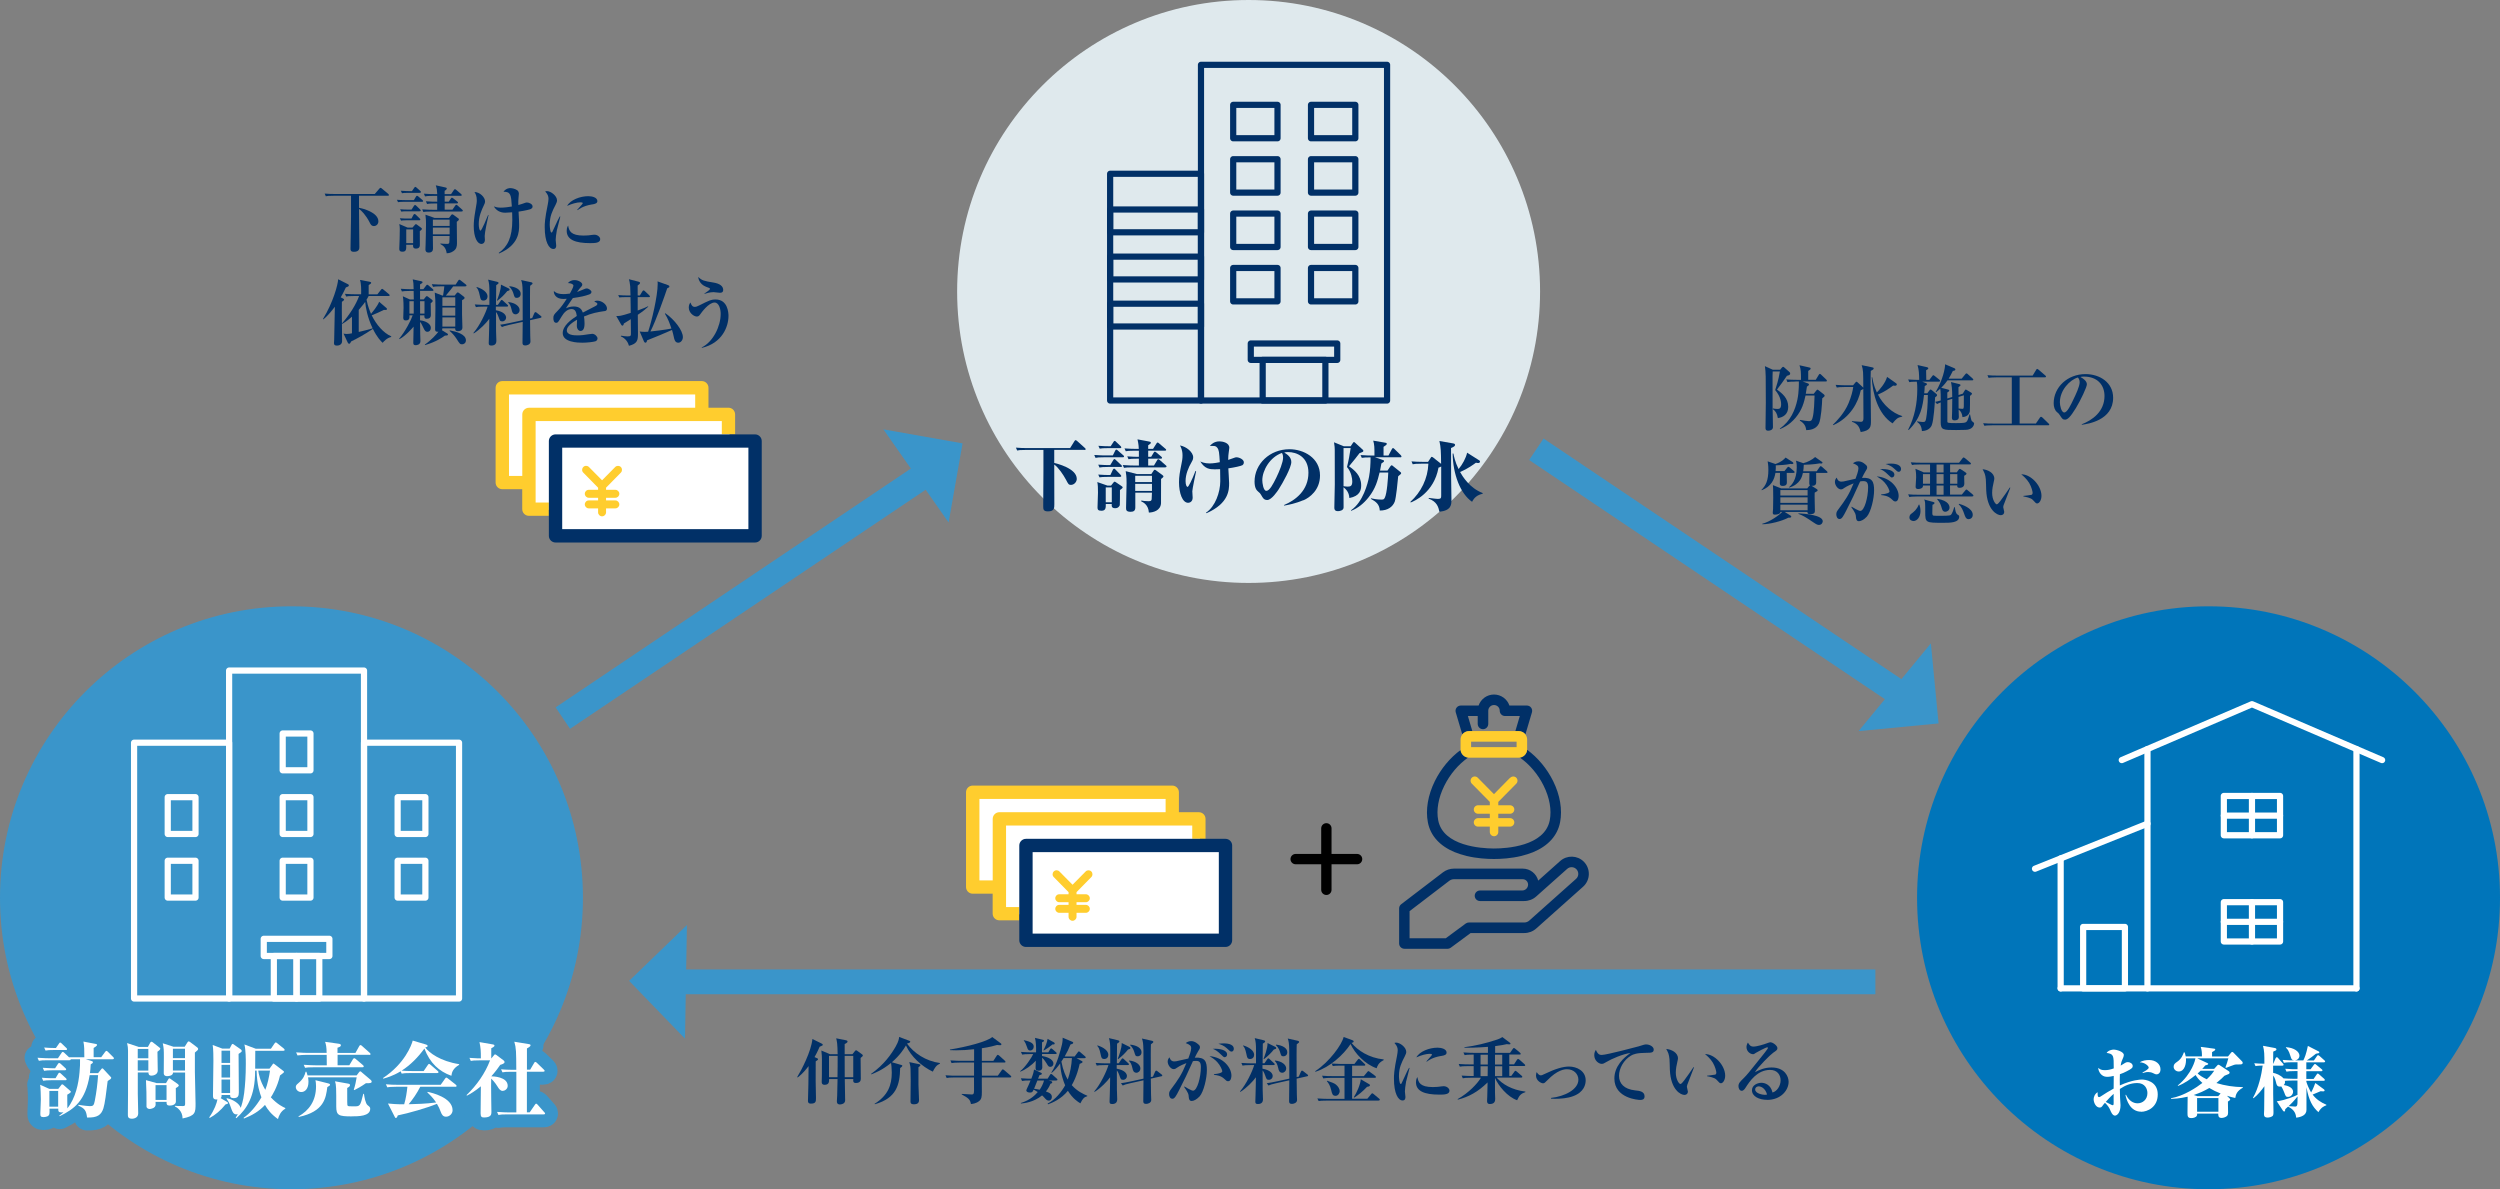 <?xml version="1.0" encoding="UTF-8"?>
<svg id="_レイヤー_2" data-name="レイヤー 2" xmlns="http://www.w3.org/2000/svg" width="483.5" height="230" viewBox="0 0 483.5 230">
  <rect x="0" y="0" width="483.5" height="230" fill="#808080" stroke="none"/>
  <defs>
    <style>
      .cls-1 {
        fill: #dfe9ed;
      }

      .cls-1, .cls-2, .cls-3, .cls-4, .cls-5, .cls-6, .cls-7 {
        stroke-width: 0px;
      }

      .cls-8, .cls-9, .cls-10, .cls-2, .cls-11, .cls-12, .cls-13, .cls-14 {
        fill: none;
      }

      .cls-8, .cls-10, .cls-11, .cls-12, .cls-13 {
        stroke-linejoin: round;
      }

      .cls-8, .cls-10, .cls-12 {
        stroke-linecap: round;
      }

      .cls-8, .cls-11 {
        stroke: #fff;
      }

      .cls-8, .cls-11, .cls-13 {
        stroke-width: 1.2px;
      }

      .cls-9, .cls-10 {
        stroke-width: 5px;
      }

      .cls-9, .cls-10, .cls-14 {
        stroke: #3a95ca;
      }

      .cls-3 {
        fill: #0075ba;
      }

      .cls-4 {
        fill: #ffcd2e;
      }

      .cls-5 {
        fill: #013067;
      }

      .cls-12 {
        stroke: #000;
        stroke-width: 2px;
      }

      .cls-6 {
        fill: #fff;
      }

      .cls-7 {
        fill: #3a95ca;
      }

      .cls-13 {
        stroke: #013067;
      }

      .cls-14 {
        stroke-width: 4.79px;
      }
    </style>
  </defs>
  <g id="_アウトライン" data-name="アウトライン">
    <line class="cls-9" x1="182.48" y1="89.38" x2="108.85" y2="138.88"/>
    <line class="cls-9" x1="297.13" y1="86.89" x2="368.82" y2="135.09"/>
    <line class="cls-14" x1="125.02" y1="189.89" x2="362.7" y2="189.89"/>
    <polyline class="cls-7" points="170.85 83.04 186.16 85.75 183.46 101.05"/>
    <polyline class="cls-7" points="373.43 124.43 374.92 139.91 359.44 141.4"/>
    <polyline class="cls-7" points="132.48 200.88 121.67 189.7 132.85 178.9"/>
    <g>
      <path class="cls-5" d="M69.43,37.86v2.33c.71.11,3.75.9,3.75,2.62,0,.53-.39.91-.87.91s-.66-.36-.85-.76c-.66-1.29-1.53-2.23-2.03-2.56,0,.98.07,6.19.07,7.35,0,.31,0,.95-1.05.95-.66,0-.66-.36-.66-.59,0-.25.1-5.5.1-6.23v-4.02h-3.35c-.98,0-1.25.04-1.53.1l-.22-.52c.64.06,1.36.08,2,.08h7.69l.87-1.02c.1-.11.18-.18.24-.18.07,0,.2.08.25.14l1.25,1.04s.13.13.13.21c0,.14-.13.15-.21.15h-5.58Z"/>
      <path class="cls-5" d="M81.62,39.03h-3.59c-.53,0-.74.03-1.05.07l-.22-.46c.43.03,1.02.06,1.53.06h1.76l.39-.66c.06-.1.14-.18.21-.18.08,0,.2.08.27.15l.77.66c.08.07.14.14.14.22,0,.13-.13.14-.21.14ZM81.19,44.73c0,.41.01,2.19.01,2.55,0,.29,0,.8-.76.8-.6,0-.57-.45-.55-.73h-1.33c.03.81.03,1.33-.71,1.33-.62,0-.63-.32-.63-.62s.06-1.61.07-1.88c.01-.55.03-1.02.03-1.91,0-.43-.03-.55-.1-.94l1.61.69h.94l.43-.49c.08-.1.15-.18.24-.18.07,0,.15.06.22.11l.67.5c.13.08.27.2.27.31,0,.14-.27.32-.42.45ZM81.09,42.6h-2.47c-.62,0-.87.04-1.05.07l-.24-.46c.71.06,1.37.06,1.54.06h.71l.38-.71c.06-.1.13-.18.22-.18.08,0,.18.08.25.15l.73.71c.08.07.13.13.13.22,0,.13-.11.14-.21.14ZM81.14,40.87h-2.48c-.55,0-.76.01-1.05.06l-.22-.46c.42.03,1.02.07,1.53.07h.67l.45-.7c.07-.1.14-.2.22-.2.07,0,.15.06.25.15l.73.71c.1.1.13.17.13.21,0,.13-.13.15-.22.15ZM81.2,37.3h-2.41c-.59,0-.8.03-1.05.07l-.22-.48c.69.06,1.42.07,1.53.07h.62l.43-.62c.08-.11.13-.2.22-.2.08,0,.14.06.25.15l.71.63c.06.06.13.13.13.21,0,.14-.13.15-.21.15ZM79.9,44.36h-1.33v2.66h1.33v-2.66ZM89.25,40.91h-5.87c-.85,0-1.16.03-1.51.08l-.22-.5c.84.07,1.83.08,1.99.08h.91v-1.22h-.43c-.87,0-1.18.03-1.53.1l-.22-.52c.78.07,1.62.08,2.19.08,0-.18-.01-.97-.01-1.13h-.84c-.85,0-1.16.04-1.51.1l-.22-.52c.84.08,1.83.08,1.99.08h.59c-.04-.83-.07-1.01-.28-1.7l1.85.41c.18.04.28.08.28.21,0,.18-.28.36-.42.46v.62h1.25l.53-.78c.06-.08.13-.18.21-.18.07,0,.14.06.27.15l.91.78c.07.07.14.13.14.22,0,.13-.13.14-.22.14h-3.08v1.13h.78l.41-.59c.08-.11.14-.18.21-.18.06,0,.18.08.28.15l.76.6c.07.06.14.14.14.2,0,.13-.11.15-.21.15h-2.37v1.22h1.5l.53-.77c.08-.13.15-.18.22-.18.08,0,.13.04.24.14l.88.79c.07.07.14.13.14.21,0,.13-.13.15-.22.15ZM88.34,42.91c-.01.66.04,3.54.04,4.13,0,.67-.13,1.16-.73,1.55-.53.36-.98.38-1.26.39-.15-1.08-.62-1.44-1.22-1.78v-.11c.38.04.78.08,1.27.08.2,0,.38,0,.45-.24.04-.17.04-.85.06-1.29h-3.24c-.01.38.03,2.09.03,2.44,0,.38-.17.77-.83.77-.6,0-.63-.42-.63-.63,0-.13.03-.7.03-.83.01-.43.08-2.98.08-4.08,0-.43-.01-1.08-.11-1.79l1.77.63h2.79l.41-.55c.06-.08.15-.15.21-.15.08,0,.17.04.28.13l.8.59c.13.08.21.14.21.24,0,.17-.1.24-.41.49ZM86.96,42.49h-3.24v1.21h3.24v-1.21ZM86.96,44.02h-3.24v1.3h3.24v-1.3Z"/>
      <path class="cls-5" d="M93.74,45.64c0,.11.04.63.04.73,0,.63-.41.81-.66.81-.81,0-1.5-1.26-1.5-3.47,0-.66.08-1.61.28-2.73.31-1.81.31-1.82.31-2.28,0-.77-.21-1.19-.45-1.57,1.13.04,2.05,1.08,2.05,1.81,0,.29-.11.52-.24.78-.41.88-.98,2.09-.98,3.61,0,.56.11,1.27.34,1.27.24,0,1.27-2.54,1.47-3.03l.08.04c-.2.88-.74,3.35-.74,4.02ZM102.7,40.41c-.17.08-.97.31-2.41.52.08,1.44.11,1.96.11,2.63,0,1.16,0,3.81-3.88,5.46l-.07-.1c1.71-1.2,2.63-3,2.63-6.37,0-.38,0-.85-.03-1.49-.28.03-1.02.08-1.34.08-.95,0-1.72-.41-2.2-1.22.32.11.67.24,1.34.24s1.48-.11,2.14-.22c-.14-2.27-.21-2.86-1.62-2.86.53-.7,1.18-.7,1.33-.7.28,0,.92.11,1.36.43.22.18.29.45.29.67,0,.15-.07.8-.08.92-.03.31-.04.63-.03,1.25.62-.17.76-.22,1.32-.42.1-.03.2-.07.35-.07.39,0,1.09.29,1.09.77,0,.27-.15.38-.31.46Z"/>
      <path class="cls-5" d="M107.72,44.37c-.18.97-.25,1.72-.25,2.03,0,.17.1.92.1,1.08,0,.31-.08.67-.55.67-.85,0-1.67-1.34-1.67-4.23,0-.66.01-1.58.6-4.44.07-.38.13-.78.13-1.02,0-.45-.1-.85-.64-1.44.1-.03.18-.06.34-.06.76,0,1.95.92,1.95,1.79,0,.22-.07.45-.29.88-.6,1.16-1.12,2.16-1.12,3.8,0,.24.06,1.54.34,1.54.13,0,.13-.03.43-.7.8-1.76.99-2.1,1.18-2.42l.1.03c-.08.41-.56,2.13-.63,2.49ZM114.1,47.02c-2.83,0-4.5-.66-4.5-2.38,0-.63.2-.88.28-1.01.17,1.01.5,1.93,3,1.93.67,0,1.13-.06,1.71-.14.15-.01.31-.03.36-.03.63,0,1.13.45,1.13.87,0,.76-1.11.76-1.99.76ZM114.47,39.54c-1.72.28-2.58.95-2.76,1.11l-.08-.07c.15-.21,1.08-1.15,1.08-1.27,0-.18-.32-.18-.45-.18-.64,0-1.62.25-2.58.69.62-1.15,2.51-1.88,4.1-1.88.73,0,1.75.25,1.75.95,0,.42-.41.56-1.06.66Z"/>
      <path class="cls-5" d="M66.89,55.59c-.36.77-.64,1.3-.99,1.92l.36.18c.13.06.29.15.29.27,0,.07-.04.15-.43.42-.04,1.19.04,6.5.04,7.58,0,.66-.55.88-.98.88s-.59-.13-.59-.49c0-.11.04-.6.04-.7.03-.59.08-3.68.13-6.33-.38.5-1.26,1.68-2.23,2.45l-.07-.07c1.98-3.22,2.9-6.68,2.94-7.69l1.86.94c.07.04.21.11.21.24,0,.2-.2.27-.59.41ZM75.67,65.17c-.84.18-1.4.83-1.67,1.13-.35-.34-1.05-1.01-1.88-2.69-1.88,1.25-3.11,1.89-4.2,2.42-.22.45-.31.45-.39.45-.14,0-.24-.13-.29-.25l-.8-1.71c.2.03.41.07.64.07.32,0,.63-.06.99-.13v-3.21c-.92.81-1.53,1.19-1.88,1.4l-.06-.08c1.55-1.79,2.72-3.67,3.32-5.32h-.99c-.97,0-1.26.04-1.51.1l-.24-.52c.85.07,1.85.08,2,.08h1.13c.03-.78.03-2.07-.22-2.77l1.82.34c.22.04.34.08.34.21,0,.14-.06.17-.48.45-.01.49-.01.62,0,1.78h1.69l.69-.88c.08-.1.14-.17.21-.17.08,0,.13.01.27.14l1.06.88c.06.06.14.11.14.21,0,.13-.1.15-.22.15h-3.84c-.22.42-.32.57-.41.7.28,1.39.62,2.16.87,2.75.22-.27,1.23-1.46,1.57-2.34l1.37,1.18c.08.07.15.14.15.22,0,.2-.21.2-.62.18-.92.46-1.4.66-2.34,1.05.95,1.89,2.26,3.38,3.77,4.06v.11ZM70.63,58.39c-.17.22-.5.7-1.25,1.55v4.26c.9-.21,1.79-.43,2.69-.7-1.01-2.1-1.36-4.06-1.44-5.11Z"/>
      <path class="cls-5" d="M83.62,56.26h-2.38v1.65h.71l.38-.49c.07-.08.14-.15.22-.15.07,0,.14.04.28.15l.71.55c.14.11.14.18.14.22,0,.14-.07.24-.38.45,0,.36.03,1.95.03,2.27,0,.52-.31.74-.8.74s-.46-.34-.45-.67h-.84v.97c1.11.11,2.09.69,2.09,1.46,0,.39-.24.76-.69.76-.35,0-.49-.21-.76-.78-.29-.66-.46-.95-.64-1.13,0,.53,0,1.3.03,2.45,0,.21.04,1.09.04,1.27,0,.74-.78.78-.92.78-.42,0-.46-.2-.46-.52,0-.01.04-2.72.06-3.07-.1.13-1.5,1.78-2.73,2.42l-.07-.08c1.19-1.39,2.37-3.71,2.62-4.52h-.62c.01.5.04.98-.71.98-.28,0-.49-.1-.49-.49,0-.06.06-1.64.06-1.95,0-.17,0-1.55-.14-2.23l1.36.62h.76l-.03-1.65h-.76c-.85,0-1.16.04-1.51.1l-.22-.52c.84.08,1.83.08,1.99.08h.5c-.03-1.09-.03-1.22-.18-1.9l1.58.34c.15.03.32.07.32.22,0,.13-.06.15-.48.42v.92h.64l.53-.69c.1-.13.13-.18.21-.18s.2.1.27.15l.8.69c.08.07.14.13.14.22,0,.13-.11.14-.21.14ZM79.18,58.25v2.4h.83c.01-.8.01-2,.01-2.4h-.84ZM82.11,58.25h-.87c0,.34.01,2.02.01,2.4h.85v-2.4ZM90.02,55.39h-2.38c-.35.49-.46.62-1.42,1.78h1.71l.36-.45c.06-.07.15-.17.22-.17.1,0,.21.07.29.13l.91.7c.11.08.14.17.14.22,0,.14-.08.25-.49.46v2.75c0,.39.07,2.14.07,2.51,0,.62-.5.73-.88.73-.52,0-.52-.35-.52-.55h-2.48c0,.08.01.2-.08.36l1.02.63c.1.06.15.11.15.21,0,.18-.21.2-.6.21-.62.45-1.71,1.19-3.82,1.83l-.06-.1c1.29-.88,2.27-2.02,2.63-2.49-.64.08-.64-.28-.64-.46,0-.64.06-3.52.06-4.09,0-1.34-.01-1.92-.13-3.01l1.46.57h.15c.13-.74.18-1.3.24-1.78h-.67c-.85,0-1.16.03-1.51.1l-.24-.52c.85.07,1.85.08,2,.08h2.61l.5-.77c.07-.11.14-.18.21-.18s.21.11.27.15l.98.77c.08.07.14.14.14.21,0,.14-.11.15-.21.15ZM88.05,57.51h-2.49v1.64h2.49v-1.64ZM88.05,59.48h-2.49v1.57h2.49v-1.57ZM88.05,61.39h-2.49v1.78h2.49v-1.78ZM89.36,66.59c-.39,0-.46-.11-1.06-1.06-.38-.57-.83-1.11-1.36-1.54l.06-.1c1.22.24,3.11.73,3.11,1.93,0,.53-.42.77-.74.77Z"/>
      <path class="cls-5" d="M98.03,59.3h-2.13v.7c1.6.29,1.98.98,1.98,1.43,0,.39-.31.73-.74.73s-.48-.17-.71-.83c-.08-.24-.25-.69-.5-.99,0,2.09-.01,2.58.01,3.71,0,.29.06,1.6.06,1.86,0,.35-.1.92-.98.92-.45,0-.5-.18-.5-.5,0-.2.04-1.04.04-1.21.06-1.67.04-1.91.07-3.46-.57.79-1.82,2.09-3,2.82l-.08-.08c1.23-1.4,2.41-3.91,2.75-5.1h-.73c-.87,0-1.18.03-1.53.1l-.22-.52c.85.07,1.84.08,2,.08h.83v-2.68c0-.85-.04-1.57-.25-2.2l1.71.41c.25.06.31.14.31.22,0,.13-.07.21-.45.45,0,.6-.04,3.25-.04,3.8h.36l.53-.78c.07-.1.13-.18.22-.18.08,0,.14.07.24.15l.85.78c.1.08.14.14.14.21,0,.14-.13.15-.22.15ZM93.5,58.13c-.52,0-.57-.31-.69-.88-.24-1.22-.48-1.46-.66-1.65l.04-.1c1.27.39,2.1,1.09,2.1,1.82,0,.45-.29.81-.8.81ZM98.12,56.28c-.62.76-1.16,1.29-1.93,1.88l-.08-.07c.18-.43.8-2.02.77-3.05l1.5.74c.11.06.18.14.18.24,0,.13-.1.2-.43.27ZM104.55,61.47l-2.04.46c.01.48.04,2.84.04,3.03,0,.17.04.94.04,1.09,0,.6-.69.76-.97.76-.55,0-.57-.27-.57-.57,0-.63.04-3.42.04-3.99l-2.56.57c-.84.18-1.13.29-1.46.43l-.34-.45c.57-.08,1.04-.15,1.98-.36l2.38-.52c.01-3.01,0-4.79-.01-5.49-.03-1.42-.11-1.75-.29-2.27l1.95.43c.18.04.25.13.25.22,0,.11-.04.15-.46.46-.01.46-.03.66-.03,2.04,0,.69.01,3.4.01,4.29l.41-.08.41-.94c.08-.18.14-.22.22-.22s.15.04.22.1l.81.63c.11.08.15.14.15.22s-.08.13-.18.15ZM99.72,60.79c-.56,0-.69-.52-.76-.85-.2-.87-.38-1.12-.67-1.42l.04-.1c1.34.14,2.16.84,2.16,1.53,0,.5-.39.84-.77.84ZM99.95,57.61c-.42,0-.45-.17-.64-.79-.07-.24-.27-.88-.81-1.36l.04-.11c1.29.14,2.16.7,2.16,1.46,0,.63-.46.8-.74.8Z"/>
      <path class="cls-5" d="M116.86,60.17c-1.33.21-2.31.36-3.92,1.04.04.24.11.64.11,1.3,0,.36,0,1.5-.76,1.5-.41,0-.73-.43-.73-1,0-.17.04-.9.04-1.04v-.14c-.76.43-1.98,1.25-1.98,2.05,0,.92,1.34.98,2.09.98s1.43-.1,2.14-.22c.18-.03.62-.08.7-.08.5,0,1.01.53,1.01.88,0,.32-.22.5-.42.57-.38.13-1.67.27-2.49.27-.88,0-3.82-.07-3.82-1.86,0-1.42,1.65-2.63,2.72-3.31-.1-.64-.22-1.34-1.01-1.34-.84,0-1.48.7-1.89,1.39-.17.28-.6,1.02-.77,1.16-.08.07-.2.11-.31.11-.45,0-.55-.49-.55-.9,0-.52.08-.67.78-1.37.71-.71,1.27-1.54,1.81-2.38-.25.03-.41.04-.64.04-1.48,0-1.89-.94-1.86-1.53.48.42.99.59,1.88.59.17,0,.59-.01,1.22-.1.21-.38.69-1.23.69-1.54,0-.24-.39-.48-1.06-.5.21-.24.55-.57,1.3-.57s1.47.49,1.47.83c0,.24-.07.32-.41.69-.11.11-.17.18-.59.78.25-.08,1.32-.53,1.54-.62.13-.04.22-.07.32-.07.38,0,.92.41.92.67s-.22.41-.43.49c-.87.32-1.74.5-3.17.7-.21.32-1.18,1.68-1.33,1.98.32-.14.78-.35,1.51-.35,1.22,0,1.56.66,1.75,1.18.38-.2,2.35-1.22,2.44-1.26.34-.18.36-.29.36-.41,0-.18-.06-.21-.6-.48.11-.07.28-.15.62-.15.9,0,1.85.78,1.85,1.51,0,.41-.24.48-.53.52Z"/>
      <path class="cls-5" d="M125.49,57.47h-2.16v2.58c1.26-.45,1.68-.66,2.02-.83v.11c-.34.31-.83.77-2,1.55.01.63.03,3.25.03,3.7,0,1.2-.1,1.88-1.74,2.3-.15-.62-.62-1.43-1.58-1.83l.06-.13c.46.07.87.14,1.23.14.67,0,.67-.15.67-.64,0-.42-.03-2.3-.03-2.69-.45.28-1.3.81-1.34.84-.03.25-.13.41-.28.41-.1,0-.18-.1-.24-.2l-.95-1.67c.52.03.81.04,2.8-.6,0-.41,0-.5-.01-1.3-.01-.29-.03-1.16-.03-1.74h-1.11c-.62,0-.85.03-1.05.06l-.22-.46c.66.06,1.36.07,1.53.07h.85c-.03-.84-.04-1.58-.06-1.78-.06-.71-.17-1.09-.25-1.36l1.86.48c.18.04.29.11.29.24,0,.14-.1.24-.46.5,0,.22.01,1.27.01,1.92h.42l.49-.8c.07-.11.14-.18.22-.18s.17.06.25.14l.85.81c.07.07.14.15.14.24s-.11.13-.22.13ZM131.18,66.28c-.63,0-.77-.64-.85-1.04-.08-.41-.17-.74-.36-1.43-2.25.98-2.49,1.08-4.62,1.93-.03.01-.11.06-.21.08-.04.29-.14.46-.32.46-.1,0-.21-.08-.27-.22l-.83-1.95c.29.04.59.07.99.07.27,0,.45-.01.64-.03.67-2,1.85-6.82,1.85-9.3,0-.13,0-.22-.03-.43l2,.71c.17.06.29.13.29.28,0,.13-.08.21-.42.35-.43,1.3-2.16,6.26-3.25,8.35.5-.04,2.84-.32,4.06-.57-.32-.98-.62-1.83-1.26-2.88l.1-.08c1.76,1.23,3.38,3.33,3.38,4.62,0,.59-.41,1.08-.9,1.08Z"/>
      <path class="cls-5" d="M135.75,67.29l-.04-.1c2.21-1.06,3.67-4.1,3.67-6.49,0-.84-.29-2.19-1.19-2.19-1.15,0-2.55,1.99-2.65,2.12-.24.35-.41.59-.76.59-.59,0-1.57-.7-1.57-1.75,0-.48.18-.77.31-.97.22.56.41.85.85.85.25,0,.45-.07.98-.34,1.67-.84,2.14-1.09,3.05-1.09,2.35,0,2.49,2.56,2.49,3.17,0,2.09-1.22,5.27-5.15,6.19ZM139.3,56.63c-.21,0-1.12-.13-1.3-.13-.67,0-1.4.22-1.77.34v-.07c.17-.11,1.08-.69,1.08-.9,0-.11-.14-.17-.22-.2-.87-.29-1.29-.57-1.6-.98-.08-.11-.43-.57-.45-1.13.69.69,1.12.79,2.97,1.09,1.2.2,1.86.69,1.86,1.44,0,.35-.22.53-.57.53Z"/>
    </g>
    <g>
      <path class="cls-5" d="M344.26,71.53l.34-.41c.13-.15.2-.18.25-.18.11,0,.17.07.29.18l.95.84c.1.08.13.17.13.29,0,.25-.25.34-.63.43-.43.67-1.5,2.13-1.92,2.66.99.74,2.17,1.64,2.17,3.35,0,1.44-.98,2.03-2,2.17-.15-.88-.42-1.34-.98-1.74l.04-.13c.17.04.49.1.81.1.35,0,.76,0,.76-.9,0-.22,0-1.4-1.15-2.75.21-.66.64-1.92.91-3.6h-1.39c-.03.32-.03.55-.03.87,0,1.65.01,4.3.01,5.94,0,.59.07,3.81.07,3.95,0,.49-.48.7-.91.7-.53,0-.53-.36-.53-.57,0-.77.06-4.09.06-4.85,0-5.25,0-5.83-.18-7.07l1.54.7h1.39ZM347.22,73.8c-.87,0-1.18.03-1.53.1l-.22-.52c.66.06,1.33.08,2,.08h.84c0-1.43,0-1.97-.29-2.82l1.9.43c.17.04.25.07.25.21,0,.15-.04.18-.46.46v1.71h1.46l.57-.94c.08-.14.13-.2.22-.2s.15.06.25.15l.98.94c.07.06.13.14.13.24,0,.13-.13.14-.21.14h-4.47l.97.35c.11.04.24.1.24.22,0,.18-.14.27-.39.42-.13.88-.18,1.15-.22,1.39h1.53l.48-.6c.1-.11.15-.2.24-.2s.14.04.31.18l.94.74c.11.08.14.18.14.24,0,.14-.04.18-.46.53-.03,1.12-.22,3.95-.64,4.86-.59,1.23-1.95,1.26-2.45,1.28-.1-.67-.27-1.25-1.25-1.85l.04-.13c.84.15,1.43.24,1.71.24.56,0,.63-.29.76-.8.24-.92.32-3.1.35-4.16h-1.75c-.28,1.26-.62,2.76-1.95,4.33-1.26,1.48-2.52,1.97-2.98,2.16l-.04-.1c2.1-1.43,2.98-3.66,3.39-5.56.34-1.62.29-3.36.29-3.54h-.66Z"/>
      <path class="cls-5" d="M361.81,71.74c-.01.42-.04,1.02-.04,2.35,0,1.15.07,6.21.07,7.24,0,1.16,0,1.92-1.98,2.23-.22-.84-.48-1.58-1.71-2l.03-.11c.27.01,1.47.13,1.72.13.43,0,.49-.34.49-.73,0-1.57-.03-4.09-.03-5.66-.1.13-.38.25-.49.29-.46,2.28-2,5.27-5.31,6.75l-.07-.1c.64-.6,2.21-2.21,3.01-4.13.56-1.33.84-2.51.91-3.15h-1.67c-.85,0-1.16.04-1.51.1l-.22-.52c.84.08,1.83.08,1.99.08h1.39l.46-.55c.07-.08.13-.14.2-.14s.13.04.22.14l.98.9c.06.06.08.08.11.13-.01-3.24-.01-3.35-.31-4.37l2.07.43c.13.03.25.06.25.21,0,.17-.2.29-.57.48ZM367.85,80.58c-.87.18-1.13.43-1.83,1.3-2.77-1.78-3.85-5.58-4.03-8.91h.11c.07.43.24,1.56.88,2.93.48-.48,1.65-1.78,1.98-3.01l1.77,1.25c.07.06.11.13.11.21,0,.25-.29.25-.39.25-.08,0-.17,0-.32-.03-.85.64-1.74,1.23-2.94,1.74,1.05,2.02,2.77,3.57,4.71,4.17l-.03.1Z"/>
      <path class="cls-5" d="M375,73.81h-3.26l.71.27c.11.04.22.1.22.21,0,.13-.11.21-.43.38-.01.45-.04.83-.1,1.39h.6l.38-.52c.1-.14.17-.21.24-.21.08,0,.18.07.28.15l.81.67c.11.08.18.17.18.28,0,.17-.29.35-.38.41-.07,1.23-.25,4.34-.64,5.37-.15.42-.67,1.12-1.91,1.16-.1-1.12-.49-1.43-.94-1.78l.03-.11c.11.03.84.14,1.13.14.45,0,.5-.21.6-.73.17-.92.32-2.65.32-4.5h-.74c-.24,1.98-.53,4.41-2.97,6.79l-.1-.07c1.25-2.41,1.77-5.11,1.77-7.83,0-.22,0-1.09-.1-1.47-.94,0-1.25.06-1.44.1l-.22-.52c.81.07,1.64.08,2.13.08-.03-1.26-.04-1.82-.32-2.87l1.81.41c.14.03.27.1.27.22s-.15.25-.42.38c.03.74.03,1.54.03,1.86h.59l.56-.73c.08-.11.14-.18.21-.18s.15.06.27.15l.91.73c.08.07.14.13.14.21,0,.13-.11.15-.21.15ZM380.72,83.06c-.24.06-.5.11-2.41.11-2.49,0-2.96,0-2.98-1.47-.01-.42.01-3.25.01-3.87-.04.01-.43.15-.71.31l-.38-.42c.32-.07.7-.14,1.09-.27.01-.55,0-1.81-.1-2.28-.25.25-.49.43-.81.7l-.08-.07c1.39-2.27,1.85-4.62,1.83-5.35l1.79.76c.08.03.2.11.2.24,0,.24-.38.28-.49.29-.38.77-.6,1.16-.81,1.49h2.52l.7-.85c.08-.1.14-.17.22-.17s.17.06.25.14l.94.85c.08.08.14.15.14.22,0,.11-.08.14-.21.14h-4.78c-.31.43-.56.78-1.22,1.43l1.32.35c.08.03.24.07.24.18,0,.14-.17.27-.38.39v1.16l.95-.29c0-1.62-.1-2.19-.24-2.89l1.57.39c.15.04.27.08.27.22,0,.07-.07.18-.39.39,0,.24,0,1.29.01,1.51l.83-.27.34-.57c.1-.15.15-.22.21-.22.07,0,.15.04.24.1l.77.46c.11.07.21.13.21.24,0,.13-.22.32-.38.43,0,.55.01,2.68-.03,2.97-.03.13-.18,1.06-1.43,1.13-.06-.59-.25-1.13-.74-1.44.01.22.04,1.21.04,1.4,0,.53-.39.67-.81.67-.32,0-.53-.1-.53-.5,0-.17.04-.98.04-1.16,0-.25.01-2.02.03-2.51l-.95.28c-.01.78-.01,3.98,0,4.08.01.28.03.34,1.68.34s1.78-.1,1.93-.2c.17-.1.27-.24.45-.78.06-.17.14-.43.22-.7h.11c.06.29.22,1.19.36,1.29.38.29.42.34.42.48,0,.25-.24.95-1.08,1.13ZM378.78,76.77c0,.34.01,1.48.01,2.24.43.04.66.06.74.06.15,0,.25-.01.27-.45,0-.31,0-1.83.01-2.17l-1.04.32Z"/>
      <path class="cls-5" d="M396.12,82.25h-10.83c-.98,0-1.25.06-1.51.1l-.24-.5c.67.06,1.33.07,2,.07h3.54v-8.94h-2.98c-.97,0-1.23.06-1.51.1l-.22-.52c.66.07,1.33.08,1.99.08h6.75l.67-1.09c.06-.1.11-.2.21-.2.06,0,.17.07.27.15l1.3,1.12c.06.04.14.11.14.21,0,.14-.14.14-.21.14h-4.89v8.94h3.14l.77-1.13c.06-.08.14-.18.21-.18.08,0,.2.08.27.14l1.2,1.16c.08.07.14.13.14.21,0,.14-.14.14-.21.14Z"/>
      <path class="cls-5" d="M402.63,82.16l-.03-.1c2.06-.8,4.41-2.45,4.41-5.48,0-2.03-1.27-3.75-3.99-3.75-.39,0-.5.03-.67.08,1.25.66,1.25,1.26,1.25,1.44,0,.5-1.22,3.1-2.13,4.58-1.08,1.76-1.61,2.23-2.1,2.23-.45,0-.57-.21-1.01-.88-.18-.28-.2-.29-.55-.59-.43-.36-.63-1.04-.63-1.69,0-3.1,2.66-5.65,6.16-5.65,2.7,0,5.34,1.58,5.34,4.58,0,4.37-4.93,5.07-6.05,5.22ZM401.87,73c-1.61.48-3.49,2.49-3.49,4.82,0,.57.27,1.95.85,1.95s1.26-1.43,1.83-2.65c.34-.69,1.15-2.38,1.15-3.21,0-.48-.24-.78-.35-.91Z"/>
      <path class="cls-5" d="M346.88,91.46h-1.33c0,.29.03,1.57.03,1.82,0,.2,0,.7-.81.7-.38,0-.55-.14-.55-.48s.03-1.75.03-2.05h-.88c-.22,1.34-.85,2.65-2.65,3.36l-.06-.06c.83-.84,1.34-1.78,1.34-3.88,0-.21,0-.91-.14-1.65l1.51.52c1.19-.41,1.67-.92,1.96-1.25l1.36.87c.07.04.15.14.15.21,0,.06-.03.18-.29.18-.07,0-.14,0-.29-.03-.91.2-1.88.24-2.83.28.01.41.03.63-.03,1.11h1.71l.53-.66c.08-.1.15-.18.22-.18.08,0,.21.1.27.14l.81.69s.14.1.14.21c0,.13-.11.14-.21.14ZM353.22,91.46h-1.98c.01.85.01,1.7.01,1.79,0,.2,0,.77-.88.71l.98.62c.07.04.18.13.18.24,0,.14-.06.17-.57.46-.04.53.04,2.91.04,3.4,0,.38,0,.76-.91.76-.14,0-.59,0-.52-.43h-4.41l1.13.7c.11.07.14.14.14.21,0,.13-.06.21-.56.2-1.27.67-3.59,1.27-5.04,1.27v-.1c1.46-.36,3.28-1.67,3.85-2.28h-.35c-.01.42-.7.52-1.06.52-.24,0-.42-.04-.42-.36,0-.13.06-.63.06-.74.03-.87.03-1.55.03-2.17,0-1.74-.03-2.06-.06-2.44l1.58.63h5.07l.31-.39c.11-.14.15-.17.24-.18-.13-.11-.17-.18-.17-.41,0-.31.03-1.71.03-2h-1.26c-.13.62-.49,2.19-2.66,2.83l-.03-.07c.43-.38,1.5-1.32,1.5-3.84,0-.76-.07-.98-.15-1.3l1.43.49c.84-.22,1.62-.62,2.28-1.19l1.27.9c.13.08.15.13.15.18,0,.18-.22.18-.29.18-.03,0-.14-.03-.22-.04-1.11.21-2.61.28-3.11.28-.01.52-.06.9-.11,1.25h2.61l.56-.81s.13-.18.21-.18c.1,0,.24.13.27.15l.91.81c.08.07.14.13.14.22,0,.13-.11.14-.21.14ZM349.59,94.78h-5.27v1.06h5.27v-1.06ZM349.59,96.18h-5.27v1.08h5.27v-1.08ZM349.59,97.6h-5.27v1.08h5.27v-1.08ZM351.79,101.52c-.27,0-.46-.07-1.09-.5-1.48-1-1.9-1.27-2.89-1.64l.03-.1c1.22.07,4.68.34,4.68,1.53,0,.2-.17.71-.73.71Z"/>
      <path class="cls-5" d="M361.01,99.95c-.48.53-1.09.85-1.48.85-.43,0-.55-.29-.59-.81-.03-.48-.04-.7-.9-1.92l.07-.07c.24.14,1.34.81,1.67.81.8,0,1.51-2.62,1.51-4.58,0-.97-.34-1.18-.91-1.18-.2,0-.45.01-.63.06-.14.28-1.12,2.48-1.34,2.93-.2.38-1.16,2.33-1.34,2.69-.59,1.16-.87,1.65-1.29,1.65-.48,0-.64-.52-.64-.92s.15-.62.42-.98c1.32-1.78,1.98-2.68,2.93-5-.34.13-1.33.55-1.79.88-.22.17-.41.29-.67.29-.55,0-1.16-.77-1.16-1.47,0-.41.22-.66.35-.81.22.66.57.78.9.78.13,0,.31-.01.43-.04.49-.11,1.83-.42,2.31-.52.21-.55.56-1.51.56-2.02,0-.42-.2-.64-1.06-.97.21-.15.53-.38,1.05-.38.74,0,1.33.56,1.57.81.08.1.13.21.13.35,0,.25-.07.39-.34.79-.17.25-.41.74-.66,1.25,2.02-.13,2.34.77,2.34,2.42,0,1.55-.6,4.17-1.42,5.1ZM366.56,96.98c-.27,0-.38-.11-.74-.46-.67-.63-1.43-.71-2-.77v-.13c1.18-.11,1.61-.35,1.61-.57s-.36-1.11-.97-1.76c-.46-.52-1.09-.91-1.5-1.16,2.73.24,4.24,2.27,4.24,3.78,0,.24-.07,1.08-.64,1.08ZM365.89,92.35c-.15,0-.28-.1-.81-.62-.5-.5-.95-.81-1.48-1.01,1.36-.08,2.77.24,2.77,1.09,0,.31-.21.53-.48.53ZM367.22,91.25c-.22,0-.35-.1-.9-.63s-1.22-.76-1.65-.88c.32-.04.62-.08,1.04-.08.29,0,1.95,0,1.95,1.06,0,.28-.18.53-.43.53Z"/>
      <path class="cls-5" d="M381.46,96.02h-10.69c-.97,0-1.25.06-1.51.1l-.22-.52c.66.07,1.33.08,1.99.08h2.24v-1.78h-1.37v.11c0,.39-.53.57-.9.57-.52,0-.52-.32-.52-.45,0-.08.1-1.5.1-1.78,0-.91-.07-1.27-.14-1.69l1.61.7h1.22v-1.53h-1.98c-.98,0-1.25.04-1.51.1l-.24-.52c.67.06,1.33.08,2,.08h7.34l.66-.85c.1-.14.15-.17.22-.17s.21.1.27.14l1.01.85c.06.04.14.11.14.21,0,.14-.14.15-.22.15h-3.81v1.53h1.29l.36-.5c.07-.1.15-.17.22-.17s.14.04.25.11l.84.56c.1.07.21.15.21.25,0,.15-.2.28-.45.42,0,.22.03,1.28.03,1.51,0,.81-.78.81-.92.81-.49,0-.46-.27-.45-.46h-1.39v1.78h2.27l.67-.81c.1-.11.17-.18.22-.18.08,0,.17.08.25.15l.97.81c.06.06.14.13.14.22,0,.14-.14.14-.21.14ZM370.06,100.76c-.28,0-.78-.15-.78-.7,0-.43.29-.66.38-.71.49-.38,1.04-.78,1.43-1.76h.11c.1.29.22.67.22,1.26,0,1.08-.63,1.92-1.36,1.92ZM373.27,91.7h-1.37v1.86h1.37v-1.86ZM375.83,101.11c-3.42,0-3.49,0-3.49-2.1,0-1.83,0-2.03-.21-2.41l1.68.46c.21.06.32.08.32.22,0,.2-.24.29-.39.35,0,.24-.03,1.33-.03,1.55,0,.28.01.49.24.55.14.03,1.09.03,1.34.03.43,0,1.72,0,1.95-.14.34-.22.63-1.27.71-1.54h.11c.11.74.2,1.25.56,1.46.18.1.29.17.29.38,0,1.19-1.75,1.19-3.1,1.19ZM375.89,89.84h-1.36v1.53h1.36v-1.53ZM375.89,91.7h-1.36v1.86h1.36v-1.86ZM375.89,93.9h-1.36v1.78h1.36v-1.78ZM376.2,98.97c-.42,0-.55-.31-.64-.63-.25-.83-.41-1.22-.9-1.76l.04-.11c2.26.39,2.34,1.42,2.34,1.71,0,.5-.45.8-.84.8ZM378.55,91.7h-1.4v1.86h1.4v-1.86ZM380.72,100.41c-.32,0-.56-.2-.73-.71-.35-1.05-.63-1.67-1.18-2.17l.06-.1c.48.14,2.66.8,2.66,2.13,0,.62-.48.85-.81.85Z"/>
      <path class="cls-5" d="M387.5,97.67c-.06.2-.08.31-.08.39,0,.15.2.81.2.94,0,.39-.28.64-.67.64-.69,0-2.66-.95-2.82-4.89-.01-.32-.04-1.74-.07-2.03-.1-.98-.25-1.26-.63-1.97.99.08,2.27.69,2.27,1.82,0,.15-.04.28-.07.43-.2.85-.35,1.6-.35,2.33,0,1.32.63,2.21.9,2.21.18,0,.53-.45.73-.71.48-.63,1.53-2.13,1.79-2.55l.1.04c-.11.27-1.27,3.29-1.29,3.35ZM394.01,97.37c-.24,0-.31-.07-.88-.7-.36-.41-1.5-.6-1.81-.66v-.1c.11-.01,1.42-.15,1.57-.21.08-.03.22-.13.22-.38,0-.24-.2-1.12-.67-1.92-.48-.78-1.12-1.34-1.53-1.67,1.83-.03,3.91,2.16,3.91,4.17,0,.83-.43,1.46-.81,1.46Z"/>
    </g>
    <g>
      <path class="cls-5" d="M157.99,204.64c.13.06.22.12.22.2,0,.13-.11.22-.45.42,0,.71-.01,3.31-.01,3.8.01.57.06,2.93.06,3.29,0,.64,0,1.09-.98,1.09-.17,0-.57,0-.57-.53,0-.49.07-2.68.08-3.12.03-1.15.04-2.44.04-3.6-.99,1.32-1.76,1.92-2.1,2.19l-.1-.08c.84-1.37,2.72-4.99,2.94-7.36l1.76.87c.11.06.24.13.24.24,0,.14-.07.17-.6.39-.13.29-.49,1.13-.99,2l.46.21ZM164.87,203.87l.45-.57c.1-.11.15-.18.24-.18s.17.06.29.15l.81.59c.08.06.21.15.21.27,0,.13-.14.24-.43.48,0,.63.04,3.46.04,4.04,0,.76-.7.8-.95.8-.57,0-.55-.37-.5-.76h-1.65c.01.66.07,3.69.07,4.11,0,.73-.83.8-1.01.8-.21,0-.59-.03-.59-.62,0-.18.04-.99.06-1.15.03-.77.03-.99.07-3.14h-1.64c.01.49.03,1.11-.87,1.11-.27,0-.55-.08-.55-.56,0-.2.03-1.06.03-1.23.01-1.01.01-2.09.01-3.1,0-.6-.01-.71-.11-1.74l1.67.71h1.48c-.04-2.14-.13-2.46-.28-3.07l1.92.38c.13.03.27.08.27.24,0,.1,0,.22-.55.49v1.96h1.51ZM161.97,208.33c.03-1.37.03-2.74.03-4.13h-1.67v4.13h1.64ZM163.36,204.2c0,2.76,0,3.07.01,4.13h1.65v-4.13h-1.67Z"/>
      <path class="cls-5" d="M180.41,207.26c-2.14-1.02-4.19-2.86-5.2-5.07-.42.73-1.2,1.93-2.72,3.25l1.81.52c.11.03.21.06.21.18,0,.15-.41.41-.42.42-.07,3.25-.7,5.81-4.89,7l-.06-.08c2.59-1.62,3.33-3.59,3.33-6.05,0-.67-.1-1.68-.14-1.86-1.71,1.4-3.18,1.97-3.82,2.21l-.06-.08c2.55-1.79,3.99-3.92,4.78-5.31.59-1.04.63-1.54.66-1.85l1.95.74c.14.05.2.07.2.18,0,.18-.2.25-.62.36v.03c1.34,1.81,3.59,3.36,6.37,3.74v.1c-.78.39-.99.81-1.39,1.57ZM177.63,206.4c0,2.27-.01,3.11,0,3.39.03.55.11,2.54.11,2.97,0,.5-.25.81-.99.81-.6,0-.66-.28-.66-.52,0-.46.04-3.52.04-4.19,0-2.12-.04-2.54-.13-2.9-.04-.17-.08-.32-.14-.55l1.92.41c.14.03.24.06.24.17,0,.15-.27.34-.39.41Z"/>
      <path class="cls-5" d="M195.34,208.38h-5.46c0,.64.01,2.24.01,2.79,0,.97-.06,1.4-.53,1.78-.6.49-1.32.54-1.58.57-.15-.81-.38-1.11-1.79-1.86v-.1c.31.01,1.65.11,1.93.11s.46-.03.46-.8c0-.39-.01-2.13-.01-2.49h-3.78c-.85,0-1.16.04-1.51.1l-.22-.52c.85.08,1.83.08,1.99.08h3.53v-2.54h-2.84c-.85,0-1.16.04-1.51.1l-.22-.52c.84.08,1.83.08,1.99.08h2.59v-2.24c-1.18.14-2.34.21-3.5.21-.46,0-.73-.01-1.15-.03l-.03-.12c3.36-.53,7.28-1.58,8.19-2.42l1.65,1.22c.06.04.13.1.13.18s-.08.18-.21.18c-.06,0-.34,0-.64-.04-.53.15-1.47.42-2.94.63v2.44h2.23l.64-.99c.07-.11.14-.18.21-.18.08,0,.21.11.27.15l1.09.99c.07.07.13.13.13.22,0,.12-.11.14-.21.14h-4.36c0,1.36,0,1.5.01,2.54h3.07l.76-1.05c.08-.11.13-.18.21-.18.06,0,.15.06.27.15l1.23,1.06c.07.06.14.11.14.21,0,.13-.11.14-.21.14Z"/>
      <path class="cls-5" d="M204.15,203.85h-2.62v.38c.69.1,2.2.53,2.2,1.47,0,.39-.29.63-.59.63-.34,0-.45-.17-.7-.62-.1-.15-.48-.8-.9-1.15,0,.29.03,1.58.04,1.84,0,.17-.01.67-.73.67-.53,0-.57-.25-.57-.53,0-.22.04-1.22.04-1.41-.8.92-2.1,1.81-2.98,2.12l-.06-.08c.94-.66,2.27-2.68,2.54-3.31h-.62c-.87,0-1.16.04-1.51.1l-.24-.52c.85.08,1.85.08,2,.08h.92c.04-.95-.01-2.07-.21-2.8l1.55.38c.08.02.2.06.2.18,0,.14-.17.21-.38.31,0,.31-.01,1.67-.01,1.93h1.22l.35-.59c.04-.08.11-.17.2-.17.06,0,.11.01.27.15l.67.59c.08.07.13.11.13.21,0,.12-.11.14-.21.14ZM204.3,208.97h-1.53l.57.14c.11.03.17.12.17.21,0,.17-.22.25-.36.29-.15.39-.39.88-.87,1.48.9.29,1.15.6,1.15,1.08,0,.38-.25.69-.6.69s-.57-.27-.77-.49c-.18-.21-.32-.34-.52-.52-1.61,1.33-3.45,1.51-4.08,1.57l-.04-.1c1.89-.56,2.84-1.61,3.28-2.12-.43-.28-.66-.39-.8-.46-.18.42-.28.56-.67.56-.28,0-.74-.08-.74-.44,0-.08.1-.27.43-.99.17-.35.34-.76.39-.91-.85,0-1.19.01-1.65.1l-.22-.52c.9.08,1.95.08,2.02.08.38-.94.46-1.36.52-1.78l1.41.66c.07.03.11.11.11.17,0,.07-.08.15-.17.18-.04.02-.21.07-.29.08-.08.2-.1.25-.28.69h1.85l.46-.74c.04-.07.11-.18.22-.18.1,0,.2.1.25.15l.83.74c.1.09.14.13.14.22,0,.13-.11.14-.21.14ZM199.22,203.17c-.39,0-.49-.34-.57-.6-.24-.7-.38-.99-.64-1.32v-.08c1.55.32,1.91.74,1.91,1.26,0,.42-.29.74-.69.74ZM200.63,208.97c-.15.36-.53,1.33-.64,1.6.25.03.52.05,1.08.18.35-.5.64-1.05.85-1.78h-1.29ZM203.78,202s-.08,0-.2-.02c-.36.32-1.29.97-1.71,1.18l-.07-.06c.45-.84.63-1.3.81-2.19l1.23.69c.06.03.14.1.14.22,0,.1-.08.17-.21.17ZM208.94,213.38c-.48-.28-1.48-.91-2.41-2.42-1.3,1.6-2.96,2.3-3.85,2.62l-.07-.15c1.5-.73,2.73-2.33,3.39-3.53-.29-.67-.84-2.06-.97-4.23-.42.59-1.01,1.33-1.62,1.82l-.08-.08c1.08-1.5,1.82-4.41,2.05-5.39.14-.62.14-1.01.14-1.33l1.89.8c.1.04.15.08.15.18,0,.18-.18.24-.53.34-.32.79-.63,1.47-1.12,2.31h1.93l.6-.8c.1-.13.14-.18.21-.18.08,0,.18.08.27.15l.92.8c.07.06.14.11.14.21,0,.13-.13.15-.22.15h-1.57l1.05.56c.07.04.13.08.13.18,0,.14-.32.27-.56.36-.14.62-.55,2.44-1.53,4.12,1.04,1.16,2.21,1.72,3,2.04v.1c-.57.14-.9.46-1.33,1.37ZM205.7,204.64c-.1.17-.2.31-.43.67.34,1.79.85,2.83,1.23,3.47.48-1.33.73-2.73.81-4.15h-1.61Z"/>
      <path class="cls-5" d="M218.1,205.98h-2.13v.7c1.6.29,1.98.98,1.98,1.43,0,.39-.31.73-.74.73s-.48-.17-.71-.83c-.08-.24-.25-.69-.5-.99,0,2.09-.01,2.58.01,3.71,0,.29.06,1.6.06,1.86,0,.35-.1.93-.98.93-.45,0-.5-.18-.5-.5,0-.2.04-1.04.04-1.21.06-1.67.04-1.91.07-3.46-.57.79-1.82,2.09-3,2.82l-.08-.08c1.23-1.4,2.41-3.91,2.75-5.1h-.73c-.87,0-1.18.03-1.53.1l-.22-.52c.85.07,1.83.08,2,.08h.83v-2.68c0-.85-.04-1.57-.25-2.2l1.71.41c.25.06.31.14.31.22,0,.13-.07.21-.45.45,0,.6-.04,3.25-.04,3.79h.36l.53-.78c.07-.1.13-.18.22-.18.08,0,.14.07.24.15l.85.79c.1.08.14.14.14.21,0,.14-.13.15-.22.15ZM213.56,204.81c-.52,0-.57-.31-.69-.88-.24-1.22-.48-1.46-.66-1.65l.04-.1c1.27.39,2.1,1.09,2.1,1.82,0,.45-.29.81-.8.81ZM218.18,202.96c-.62.76-1.16,1.29-1.93,1.88l-.08-.07c.18-.43.8-2.02.77-3.05l1.5.74c.11.06.18.14.18.24,0,.13-.1.2-.43.27ZM224.61,208.15l-2.04.46c.01.48.04,2.84.04,3.03,0,.17.04.94.04,1.09,0,.6-.69.76-.97.76-.55,0-.57-.27-.57-.57,0-.63.04-3.42.04-3.99l-2.56.57c-.84.18-1.13.29-1.46.44l-.34-.45c.57-.08,1.04-.15,1.98-.36l2.38-.52c.01-3.01,0-4.79-.01-5.49-.03-1.41-.11-1.75-.29-2.27l1.95.44c.18.04.25.12.25.22,0,.11-.04.15-.46.46-.01.46-.03.66-.03,2.04,0,.69.01,3.4.01,4.29l.41-.08.41-.94c.08-.18.14-.22.22-.22s.15.04.22.1l.81.63c.11.08.15.14.15.22s-.08.13-.18.15ZM219.78,207.47c-.56,0-.69-.52-.76-.86-.2-.87-.38-1.12-.67-1.41l.04-.1c1.34.14,2.16.84,2.16,1.53,0,.5-.39.84-.77.84ZM220.02,204.29c-.42,0-.45-.17-.64-.79-.07-.24-.27-.88-.81-1.36l.04-.11c1.29.14,2.16.7,2.16,1.46,0,.63-.46.8-.74.8Z"/>
      <path class="cls-5" d="M231.97,212.07c-.48.53-1.09.86-1.48.86-.43,0-.55-.29-.59-.81-.03-.48-.04-.7-.9-1.92l.07-.07c.24.14,1.34.81,1.67.81.8,0,1.51-2.62,1.51-4.58,0-.97-.34-1.18-.91-1.18-.2,0-.45.01-.63.05-.14.28-1.12,2.48-1.34,2.93-.2.38-1.16,2.33-1.34,2.69-.59,1.16-.87,1.65-1.29,1.65-.48,0-.64-.52-.64-.92s.15-.62.42-.98c1.32-1.78,1.98-2.68,2.93-5-.34.12-1.33.54-1.79.88-.22.17-.41.29-.67.29-.55,0-1.16-.77-1.16-1.47,0-.41.22-.66.35-.81.22.66.57.79.9.79.13,0,.31-.01.43-.04.49-.11,1.83-.42,2.31-.52.21-.55.56-1.51.56-2.02,0-.42-.2-.64-1.06-.97.21-.15.53-.38,1.05-.38.74,0,1.33.56,1.57.81.08.1.13.21.13.35,0,.25-.07.39-.34.79-.17.25-.41.74-.66,1.25,2.02-.13,2.34.77,2.34,2.42,0,1.55-.6,4.17-1.42,5.1ZM237.52,209.11c-.27,0-.38-.11-.74-.46-.67-.63-1.43-.71-2-.77v-.13c1.18-.11,1.61-.35,1.61-.57s-.36-1.11-.97-1.77c-.46-.52-1.09-.91-1.5-1.16,2.73.24,4.24,2.27,4.24,3.78,0,.24-.07,1.08-.64,1.08ZM236.84,204.47c-.15,0-.28-.1-.81-.62-.5-.5-.95-.81-1.48-1.01,1.36-.08,2.77.24,2.77,1.09,0,.31-.21.53-.48.53ZM238.18,203.38c-.22,0-.35-.1-.9-.63-.55-.53-1.22-.76-1.65-.88.32-.04.62-.08,1.04-.08.29,0,1.95,0,1.95,1.06,0,.28-.18.53-.43.53Z"/>
      <path class="cls-5" d="M246.29,205.98h-2.13v.7c1.6.29,1.98.98,1.98,1.43,0,.39-.31.73-.74.73s-.48-.17-.71-.83c-.08-.24-.25-.69-.5-.99,0,2.09-.01,2.58.01,3.71,0,.29.06,1.6.06,1.86,0,.35-.1.93-.98.93-.45,0-.5-.18-.5-.5,0-.2.04-1.04.04-1.21.06-1.67.04-1.91.07-3.46-.57.79-1.82,2.09-3,2.82l-.08-.08c1.23-1.4,2.41-3.91,2.75-5.1h-.73c-.87,0-1.18.03-1.53.1l-.22-.52c.85.07,1.83.08,2,.08h.83v-2.68c0-.85-.04-1.57-.25-2.2l1.71.41c.25.06.31.14.31.22,0,.13-.07.21-.45.45,0,.6-.04,3.25-.04,3.79h.36l.53-.78c.07-.1.13-.18.22-.18.08,0,.14.07.24.15l.85.79c.1.08.14.14.14.21,0,.14-.13.15-.22.15ZM241.76,204.81c-.52,0-.57-.31-.69-.88-.24-1.22-.48-1.46-.66-1.65l.04-.1c1.27.39,2.1,1.09,2.1,1.82,0,.45-.29.81-.8.81ZM246.38,202.96c-.62.76-1.16,1.29-1.93,1.88l-.08-.07c.18-.43.8-2.02.77-3.05l1.5.74c.11.06.18.14.18.24,0,.13-.1.2-.43.27ZM252.81,208.15l-2.04.46c.01.48.04,2.84.04,3.03,0,.17.04.94.04,1.09,0,.6-.69.76-.97.76-.55,0-.57-.27-.57-.57,0-.63.04-3.42.04-3.99l-2.56.57c-.84.18-1.13.29-1.46.44l-.34-.45c.57-.08,1.04-.15,1.98-.36l2.38-.52c.01-3.01,0-4.79-.01-5.49-.03-1.41-.11-1.75-.29-2.27l1.95.44c.18.04.25.12.25.22,0,.11-.04.15-.46.46-.01.46-.03.66-.03,2.04,0,.69.01,3.4.01,4.29l.41-.08.41-.94c.08-.18.14-.22.22-.22s.15.04.22.1l.81.63c.11.08.15.14.15.22s-.08.13-.18.15ZM247.98,207.47c-.56,0-.69-.52-.76-.86-.2-.87-.38-1.12-.67-1.41l.04-.1c1.34.14,2.16.84,2.16,1.53,0,.5-.39.84-.77.84ZM248.21,204.29c-.42,0-.45-.17-.64-.79-.07-.24-.27-.88-.81-1.36l.04-.11c1.29.14,2.16.7,2.16,1.46,0,.63-.46.8-.74.8Z"/>
      <path class="cls-5" d="M266.24,206.6c-2.23-.76-4.22-2.87-5.04-4.68-1.42,2.13-3.99,4.47-6.79,5.36l-.06-.11c2.8-1.82,5.18-5.18,5.51-6.62l1.69.62c.15.06.25.14.25.24,0,.18-.21.25-.41.29,1.16,1.43,3.35,2.9,6.21,3.19v.14c-1.04.52-1.23,1.18-1.36,1.57ZM266.66,212.86h-10.13c-.87,0-1.16.03-1.51.08l-.24-.5c.85.07,1.85.08,2,.08h3.25v-4.06h-2.59c-.6,0-1.12.03-1.53.1l-.22-.52c.69.07,1.4.08,2,.08h2.34v-2.02h-1.16c-.32,0-.78.03-1.11.07l-.21-.48c.56.04,1.19.07,1.57.07h2.83l.63-.81c.07-.08.15-.18.22-.18s.13.04.27.17l.84.8c.08.07.14.14.14.21,0,.14-.11.15-.21.15h-2.34v2.02h2.27l.66-.79c.08-.1.15-.18.21-.18.07,0,.13.04.28.15l1.05.78c.07.06.14.13.14.22,0,.13-.11.14-.21.14h-4.4v4.06h2.94l.73-.88c.08-.11.15-.18.22-.18s.11.03.27.15l1.06.88c.1.08.14.14.14.21,0,.12-.11.15-.21.15ZM258.28,211.93c-.56,0-.66-.38-.83-1.13-.22-.98-.63-1.46-.83-1.69l.06-.1c.99.35,1.33.48,1.68.74.43.35.74.84.74,1.29,0,.29-.24.9-.83.9ZM264.4,210.18c-.9.95-1.6,1.51-2.48,2.1l-.1-.08c.52-.77,1.27-2.4,1.36-3.47l1.6.94c.14.08.17.12.17.2,0,.17-.14.27-.55.32Z"/>
      <path class="cls-5" d="M271.96,209.05c-.18.97-.25,1.72-.25,2.03,0,.17.1.92.1,1.08,0,.31-.08.67-.55.67-.85,0-1.67-1.34-1.67-4.23,0-.66.01-1.58.6-4.44.07-.38.13-.79.13-1.02,0-.45-.1-.85-.64-1.44.1-.03.18-.06.34-.06.76,0,1.95.92,1.95,1.79,0,.22-.07.45-.29.88-.6,1.16-1.12,2.16-1.12,3.79,0,.24.06,1.54.34,1.54.13,0,.13-.03.43-.7.8-1.77.99-2.1,1.18-2.42l.1.03c-.08.41-.56,2.13-.63,2.49ZM278.35,211.7c-2.83,0-4.5-.66-4.5-2.38,0-.63.2-.88.28-1.01.17,1.01.5,1.93,3,1.93.67,0,1.13-.06,1.71-.14.15-.01.31-.03.36-.03.63,0,1.13.45,1.13.87,0,.76-1.11.76-1.99.76ZM278.71,204.22c-1.72.28-2.58.95-2.76,1.11l-.08-.07c.15-.21,1.08-1.15,1.08-1.27,0-.18-.32-.18-.45-.18-.64,0-1.62.25-2.58.69.62-1.15,2.51-1.88,4.1-1.88.73,0,1.75.25,1.75.95,0,.42-.41.56-1.06.66Z"/>
      <path class="cls-5" d="M293.42,212.79c-1.86-.64-3.67-2.83-4.29-4.33v2.77c0,.21.04,1.12.04,1.3,0,.35-.06.99-1.04.99-.53,0-.53-.42-.53-.62,0-.14.04-.83.04-.98.01-.41.06-2.21.06-2.58-1.89,1.85-3.64,2.79-5.74,3.33l-.06-.1c2.14-1.2,3.81-2.97,4.51-4.13h-2c-.85,0-1.16.03-1.51.1l-.22-.52c.84.07,1.83.08,1.99.08h.34v-1.91h-1.15c-.87,0-1.18.04-1.53.1l-.22-.52c.85.08,1.83.08,2,.08h.9v-1.89h-.24c-.85,0-1.16.04-1.51.1l-.24-.52c.85.08,1.85.08,2,.08h2.75v-1.16c-2.41.18-3.82.18-4.54.18v-.11c2.2-.29,4.15-.76,6.29-1.47.55-.18.81-.35,1.04-.49l1.4,1.05c.11.08.17.14.17.21,0,.15-.17.15-.24.15-.17,0-.34-.01-.49-.04-.43.1-1.09.24-2.24.38v1.3h2.89l.53-.77c.08-.12.15-.17.21-.17.08,0,.17.07.27.15l.91.76c.11.1.14.17.14.22,0,.13-.11.14-.21.14h-2v1.89h.92l.56-.87c.07-.1.13-.17.21-.17s.15.04.27.14l.98.87c.07.07.14.14.14.22,0,.12-.13.14-.21.14h-2.87v1.91h.39l.59-.81c.07-.1.13-.18.21-.18s.15.07.25.15l.94.8c.08.07.14.13.14.22,0,.12-.13.15-.21.15h-4.76c1.08,1.25,2.94,2.38,5.56,2.7v.11c-.74.25-1.13.52-1.57,1.51ZM286.34,203.99v1.89h1.4c0-.08.01-1.83.01-1.89h-1.41ZM286.34,206.22v1.91h1.37c.01-.37.03-1.57.03-1.91h-1.4ZM290.53,203.99h-1.4v1.89h1.4v-1.89ZM290.53,206.22h-1.4v1.91h1.4v-1.91Z"/>
      <path class="cls-5" d="M299.95,212.34c2.69-.29,5.31-1.65,5.31-3.53,0-1.05-.84-2.02-2.21-2.02-.46,0-1.86.11-3.82,2.16-.41.42-.55.56-.81.56-.38,0-1.36-.52-1.36-1.5,0-.34.07-.49.14-.67.11.18.39.63.78.63.2,0,.35-.07.76-.27,2.09-1.01,3.56-1.43,4.71-1.43,1.46,0,3.22.81,3.22,2.68,0,.77-.31,2.27-2.4,3.04-1.08.41-2.38.52-3.6.52-.31,0-.52-.01-.71-.03v-.14Z"/>
      <path class="cls-5" d="M309.82,204.02c.91,0,6.93-1.61,7.07-1.65.85-.27,1.22-.38,1.44-.38.7,0,1.5.41,1.5,1s-.49.62-1.3.62c-2.03.01-2.66.29-3.1.55-1.41.84-2.31,2.45-2.31,3.91s.97,2.58,3.12,2.81c.84.08,1.82.2,1.82,1.16,0,.69-.6.69-.87.69s-4.97-.27-4.97-4.15c0-2.38,1.82-4.05,3.12-4.93-1.37.14-3.8,1.2-4.61,1.71-.52.31-.66.39-.97.39-.55,0-1.43-.62-1.43-1.69,0-.55.2-.83.32-1.01.36.87.73.98,1.15.98Z"/>
      <path class="cls-5" d="M326.32,209.79c-.06.2-.08.31-.08.39,0,.15.2.81.2.94,0,.39-.28.64-.67.64-.69,0-2.66-.95-2.82-4.89-.01-.32-.04-1.74-.07-2.03-.1-.98-.25-1.26-.63-1.97.99.08,2.27.69,2.27,1.82,0,.15-.04.28-.07.43-.2.85-.35,1.6-.35,2.32,0,1.32.63,2.21.9,2.21.18,0,.53-.45.73-.71.48-.63,1.53-2.13,1.79-2.55l.1.04c-.11.27-1.27,3.29-1.29,3.35ZM332.84,209.5c-.24,0-.31-.07-.88-.7-.36-.41-1.5-.6-1.81-.66v-.1c.11-.02,1.42-.15,1.57-.21.08-.03.22-.13.22-.38,0-.24-.2-1.12-.67-1.92-.48-.79-1.12-1.35-1.53-1.67,1.83-.03,3.91,2.16,3.91,4.18,0,.83-.43,1.46-.81,1.46Z"/>
      <path class="cls-5" d="M341.77,212.71c-1.57,0-2.94-.67-2.94-1.86,0-1.01,1.11-1.44,1.83-1.44.66,0,1.82.37,2.14,1.88.85-.21,1.57-1.27,1.57-2.35s-.67-2.02-2.02-2.02c-2.52,0-3.96,2.21-4.72,3.38-.17.27-.42.66-.77.66-.43,0-.64-.48-.64-.91,0-.55.31-.85,1.04-1.57.6-.59.92-.99,3.4-4.09.46-.57,1.02-1.28,1.19-1.55.04-.06.07-.14.07-.18,0-.05-.03-.11-.13-.11-.27,0-2.14,1.01-2.23,1.08-.22.17-.35.25-.53.25-.52,0-1.26-.53-1.26-1.37,0-.31.11-.64.28-.88.29.5.52.78,1.06.78.71,0,2.14-.46,2.55-.62.13-.04.59-.22.69-.22.56,0,1.4.69,1.4,1.13,0,.35-.13.43-.84.92-.52.35-2.98,2.8-3.5,3.74.84-.43,1.83-.91,3.22-.91,2.56,0,3.29,1.77,3.29,2.77,0,1.6-1.47,3.5-4.16,3.5ZM340.12,210.1c-.27,0-.67.18-.67.6,0,.81,1.51,1.04,1.82,1.04.24,0,.34-.03.48-.06-.36-1.32-1.27-1.58-1.62-1.58Z"/>
    </g>
    <g>
      <polygon class="cls-6" points="141.09 85.29 141.09 80.02 135.94 80.02 135.94 74.88 96.95 74.88 96.95 93.46 102.1 93.46 102.1 98.61 107.44 98.61 107.44 103.88 146.43 103.88 146.43 85.29 141.09 85.29"/>
      <g>
        <path class="cls-2" d="M108.73,86.58v15.76h36.01v-15.76h-36.01ZM120.08,91.4l-2.86,2.91v.41h1.8c.43,0,.77.35.77.77s-.35.77-.77.77h-1.8v.51h1.8c.43,0,.77.35.77.77s-.35.77-.77.77h-1.8v.77c0,.43-.35.77-.77.77s-.77-.35-.77-.77v-.77h-1.8c-.43,0-.77-.35-.77-.77s.35-.77.77-.77h1.8v-.51h-1.8c-.43,0-.77-.35-.77-.77s.35-.77.77-.77h1.8v-.41l-2.86-2.91c-.3-.3-.3-.79,0-1.09.3-.3.79-.3,1.09,0l2.54,2.57,2.54-2.57c.3-.3.79-.31,1.09,0,.3.3.31.79,0,1.09Z"/>
        <path class="cls-2" d="M103.59,81.44v15.76h2.57v-11.9c0-.71.58-1.29,1.29-1.29h32.15v-2.57h-36.01Z"/>
        <path class="cls-2" d="M102.3,78.86h32.15v-2.57h-36.01v15.76h2.57v-11.9c0-.71.58-1.29,1.29-1.29Z"/>
        <path class="cls-4" d="M103.59,97.19v-15.76h36.01v2.57h2.57v-3.86c0-.71-.58-1.29-1.29-1.29h-3.86v-3.86c0-.71-.58-1.29-1.29-1.29h-38.59c-.71,0-1.29.58-1.29,1.29v18.33c0,.71.58,1.29,1.29,1.29h3.86v3.86c0,.71.58,1.29,1.29,1.29h3.86v-2.57h-2.57ZM98.44,92.05v-15.76h36.01v2.57h-32.15c-.71,0-1.29.58-1.29,1.29v11.9h-2.57Z"/>
        <path class="cls-5" d="M146.03,84.01h-38.59c-.71,0-1.29.58-1.29,1.29v18.33c0,.71.58,1.29,1.29,1.29h38.59c.71,0,1.29-.58,1.29-1.29v-18.33c0-.71-.58-1.29-1.29-1.29ZM144.74,102.34h-36.01v-15.76h36.01v15.76Z"/>
        <path class="cls-4" d="M118.98,90.32l-2.54,2.57-2.54-2.57c-.3-.3-.79-.31-1.09,0-.3.3-.31.79,0,1.09l2.86,2.91v.41h-1.8c-.43,0-.77.35-.77.77s.35.77.77.77h1.8v.51h-1.8c-.43,0-.77.35-.77.77s.35.77.77.77h1.8v.77c0,.43.35.77.77.77s.77-.35.77-.77v-.77h1.8c.43,0,.77-.35.77-.77s-.35-.77-.77-.77h-1.8v-.51h1.8c.43,0,.77-.35.77-.77s-.35-.77-.77-.77h-1.8v-.41l2.86-2.91c.3-.3.3-.79,0-1.09-.3-.3-.79-.3-1.09,0Z"/>
      </g>
    </g>
    <g>
      <polygon class="cls-6" points="232.07 163.52 232.07 158.25 226.92 158.25 226.92 153.1 187.93 153.1 187.93 171.68 193.08 171.68 193.08 176.83 198.43 176.83 198.43 182.1 237.41 182.1 237.41 163.52 232.07 163.52"/>
      <g>
        <path class="cls-2" d="M199.71,164.8v15.76h36.01v-15.76h-36.01ZM211.06,169.62l-2.86,2.91v.41h1.8c.43,0,.77.35.77.77s-.35.77-.77.77h-1.8v.51h1.8c.43,0,.77.35.77.77s-.35.77-.77.77h-1.8v.77c0,.43-.35.77-.77.77s-.77-.35-.77-.77v-.77h-1.8c-.43,0-.77-.35-.77-.77s.35-.77.77-.77h1.8v-.51h-1.8c-.43,0-.77-.35-.77-.77s.35-.77.77-.77h1.8v-.41l-2.86-2.91c-.3-.3-.3-.79,0-1.09.3-.3.79-.3,1.09,0l2.54,2.57,2.54-2.57c.3-.3.79-.31,1.09,0,.3.3.31.79,0,1.09Z"/>
        <path class="cls-2" d="M194.57,159.66v15.76h2.57v-11.9c0-.71.58-1.29,1.29-1.29h32.15v-2.57h-36.01Z"/>
        <path class="cls-2" d="M193.28,157.09h32.15v-2.57h-36.01v15.76h2.57v-11.9c0-.71.58-1.29,1.29-1.29Z"/>
        <path class="cls-4" d="M194.57,175.42v-15.76h36.01v2.57h2.57v-3.86c0-.71-.58-1.29-1.29-1.29h-3.86v-3.86c0-.71-.58-1.29-1.29-1.29h-38.59c-.71,0-1.29.58-1.29,1.29v18.33c0,.71.58,1.29,1.29,1.29h3.86v3.86c0,.71.58,1.29,1.29,1.29h3.86v-2.57h-2.57ZM189.42,170.27v-15.76h36.01v2.57h-32.15c-.71,0-1.29.58-1.29,1.29v11.9h-2.57Z"/>
        <path class="cls-5" d="M237.01,162.23h-38.59c-.71,0-1.29.58-1.29,1.29v18.33c0,.71.58,1.29,1.29,1.29h38.59c.71,0,1.29-.58,1.29-1.29v-18.33c0-.71-.58-1.29-1.29-1.29ZM235.72,180.56h-36.01v-15.76h36.01v15.76Z"/>
        <path class="cls-4" d="M209.97,168.54l-2.54,2.57-2.54-2.57c-.3-.3-.79-.31-1.09,0-.3.3-.31.79,0,1.09l2.86,2.91v.41h-1.8c-.43,0-.77.35-.77.77s.35.77.77.77h1.8v.51h-1.8c-.43,0-.77.35-.77.77s.35.77.77.77h1.8v.77c0,.43.35.77.77.77s.77-.35.77-.77v-.77h1.8c.43,0,.77-.35.77-.77s-.35-.77-.77-.77h-1.8v-.51h1.8c.43,0,.77-.35.77-.77s-.35-.77-.77-.77h-1.8v-.41l2.86-2.91c.3-.3.3-.79,0-1.09-.3-.3-.79-.3-1.09,0Z"/>
      </g>
    </g>
    <circle class="cls-7" cx="56.37" cy="173.63" r="56.37"/>
    <g>
      <rect class="cls-11" x="25.93" y="143.64" width="18.38" height="49.47"/>
      <rect class="cls-11" x="70.4" y="143.64" width="18.38" height="49.47"/>
      <rect class="cls-11" x="44.31" y="129.69" width="26.09" height="63.42"/>
      <rect class="cls-11" x="52.96" y="184.89" width="4.4" height="8.22"/>
      <rect class="cls-11" x="57.35" y="184.89" width="4.4" height="8.22"/>
      <rect class="cls-11" x="54.67" y="154.17" width="5.37" height="7.12"/>
      <rect class="cls-11" x="54.67" y="166.47" width="5.37" height="7.12"/>
      <rect class="cls-11" x="54.67" y="141.86" width="5.37" height="7.12"/>
      <rect class="cls-11" x="76.9" y="166.47" width="5.37" height="7.12"/>
      <rect class="cls-11" x="76.9" y="154.17" width="5.37" height="7.12"/>
      <rect class="cls-11" x="32.44" y="166.47" width="5.37" height="7.12"/>
      <rect class="cls-11" x="32.44" y="154.17" width="5.37" height="7.12"/>
      <rect class="cls-11" x="51.01" y="181.57" width="12.69" height="3.32"/>
    </g>
    <circle class="cls-1" cx="241.48" cy="56.37" r="56.37"/>
    <circle class="cls-3" cx="427.13" cy="173.63" r="56.37"/>
    <g>
      <g>
        <rect class="cls-13" x="214.7" y="33.61" width="17.57" height="43.85"/>
        <rect class="cls-13" x="214.7" y="40.52" width="17.57" height="4.41"/>
        <rect class="cls-13" x="214.7" y="49.63" width="17.57" height="4.41"/>
        <rect class="cls-13" x="214.7" y="58.73" width="17.57" height="4.41"/>
      </g>
      <g>
        <rect class="cls-13" x="232.27" y="12.54" width="35.99" height="64.92"/>
        <g>
          <rect class="cls-13" x="238.5" y="30.79" width="8.57" height="6.46"/>
          <rect class="cls-13" x="238.5" y="41.31" width="8.57" height="6.46"/>
          <rect class="cls-13" x="238.5" y="51.83" width="8.57" height="6.46"/>
          <rect class="cls-13" x="238.5" y="20.28" width="8.57" height="6.46"/>
          <rect class="cls-13" x="253.55" y="30.79" width="8.57" height="6.46"/>
          <rect class="cls-13" x="253.55" y="41.31" width="8.57" height="6.46"/>
          <rect class="cls-13" x="253.55" y="51.83" width="8.57" height="6.46"/>
          <rect class="cls-13" x="253.55" y="20.28" width="8.57" height="6.46"/>
        </g>
        <rect class="cls-13" x="244.2" y="69.6" width="12.13" height="7.86"/>
        <rect class="cls-13" x="241.9" y="66.43" width="16.72" height="3.17"/>
      </g>
    </g>
    <g>
      <line class="cls-8" x1="415.32" y1="191.15" x2="415.32" y2="144.87"/>
      <line class="cls-8" x1="455.74" y1="191.15" x2="455.74" y2="144.87"/>
      <polyline class="cls-8" points="460.7 147 455.74 144.87 435.53 136.19 410.35 147"/>
      <line class="cls-8" x1="398.53" y1="191.15" x2="455.74" y2="191.15"/>
      <rect class="cls-8" x="430.09" y="153.94" width="10.87" height="7.6"/>
      <line class="cls-8" x1="435.53" y1="153.94" x2="435.53" y2="161.54"/>
      <line class="cls-8" x1="430.09" y1="157.74" x2="440.96" y2="157.74"/>
      <rect class="cls-8" x="430.09" y="174.48" width="10.87" height="7.6"/>
      <line class="cls-8" x1="435.53" y1="174.48" x2="435.53" y2="182.08"/>
      <line class="cls-8" x1="430.09" y1="178.28" x2="440.96" y2="178.28"/>
      <line class="cls-8" x1="398.53" y1="191.15" x2="398.53" y2="166.02"/>
      <line class="cls-8" x1="415.32" y1="159.3" x2="393.57" y2="168.01"/>
      <rect class="cls-8" x="402.88" y="179.27" width="8.08" height="11.88"/>
    </g>
    <g>
      <path class="cls-6" d="M414.08,215c-2.07,0-2.82-2.19-3.02-3.25h.12c.54,1.12,1.38,1.63,2.23,1.63.94,0,1.9-.69,1.9-1.98,0-.78-.45-1.94-1.95-1.94-1.26,0-2.32.44-3.38,1.14.03,1.29.03,1.42.04,1.68,0,.24.09,1.26.09,1.47,0,1.38-.63,2.01-1.08,2.01-.5,0-.81-.84-.87-.97-.19-.48-.46-.95-1.06-1.51-.28.31-.31.36-.55.69-.06.09-.2.23-.47.23-.72,0-1.17-.93-1.17-1.62,0-.3.15-.98.77-1.35,0,.57-.02.95.3.95.1,0,.2-.06.38-.18.79-.51,1.5-.98,2.42-1.47.02-1.12.02-1.25.02-2.45-.39.09-.83.18-1.31.18-1.14,0-1.68-1.09-1.69-1.74.31.27.57.45,1.26.45.58,0,1.05-.1,1.74-.34,0-2.55,0-2.77-1.38-3,.33-.51,1.08-.64,1.35-.64.6,0,1.98.42,1.98,1.04,0,.15-.07.38-.1.45-.34.77-.4.9-.51,1.61.06-.03.13-.08.81-.5.18-.11.33-.18.58-.18.43,0,.94.3.94.76,0,.3-.14.51-1.17,1.02-.54.27-.72.36-1.31.56-.03,1.06-.03,1.18-.01,2.17,2.37-1.08,3.99-1.14,4.27-1.14.56,0,3.06.27,3.06,2.88,0,2.47-1.98,3.36-3.24,3.36ZM408.78,211.55c-.71.63-1.12,1.11-1.53,1.56.18.09.46.24,1.05.54.09.04.23.1.31.1.12,0,.18-.08.17-.54,0-.34-.02-1.27,0-1.67ZM417.08,207.78c-.19,0-.27-.03-.69-.24-.28-.15-.66-.21-.94-.21-.38,0-.63.08-1.05.2l-.03-.12c.47-.24,1.19-.64,1.19-.94s-.78-1.02-1.72-1.01c.48-.36,1.23-.45,1.81-.45,1.23,0,2.19.75,2.19,1.8,0,.9-.65.97-.75.97Z"/>
      <path class="cls-6" d="M432.34,212.36c-.61-.13-1.06-.25-1.65-.44l.44.44c.12.12.19.18.19.27,0,.12-.04.15-.44.42-.01.35.03,1.83.03,2.13,0,.2-.02.48-.23.67-.25.21-.69.36-1.02.36-.66,0-.65-.46-.65-.84h-4.09c.02.2.02.3-.06.43-.15.29-.65.44-1.03.44-.77,0-.77-.38-.77-1.05,0-.5.04-2.64.03-3.09-1.65.39-2.71.4-3.22.42v-.12c2.53-.45,4.99-2.12,6.07-2.96-.71-.62-1.1-1.16-1.31-1.53-.9.71-2.04,1.58-3.43,2.12v-.12c2.77-2.29,3.36-4.95,3.4-5.23h-1.84c.09.97-.23,2.55-1.4,2.55-.5,0-.98-.39-.98-.92,0-.5.27-.67.72-.99.85-.57,1.16-1.51,1.25-1.79h.15c.06.18.14.38.21.78h3.14c0-.64,0-1.09-.23-1.84l2.5.33c.19.03.31.03.31.17,0,.18-.27.31-.62.51v.84h3.08l.51-.62c.18-.22.2-.25.33-.25.09,0,.12.02.3.21l1.58,1.61c.08.08.13.18.13.29,0,.27-.33.3-.43.3-.87,0-.96,0-1.26.09-.25.09-1.33.51-1.56.58l-.09-.11c.19-.46.45-1.26.56-1.74h-6.02l1.92.9c.18.09.21.09.21.18,0,.13-.14.19-.6.31-.15.21-.21.29-.56.65h2.31l.57-.63c.12-.14.15-.17.25-.17s.2.06.33.15l1.64,1.08c.1.08.19.13.19.3,0,.15-.1.23-.18.27-.06.03-.69.27-.81.33-.3.3-.71.73-1.56,1.41,1.65.51,3.37.77,5.11.79v.12c-1.14.63-1.35,1.28-1.46,1.98ZM427.27,210.42c-1.03.6-1.84.96-3.01,1.35l.7.22h4.05l.45-.51c-.85-.33-1.44-.62-2.19-1.07ZM429.04,212.36h-4.12v2.65h4.12v-2.65ZM425.6,207.08c-.12.12-.23.21-.58.53.36.33.9.72,1.77,1.12.84-.78,1.2-1.3,1.44-1.65h-2.62Z"/>
      <path class="cls-6" d="M448.39,215.1c-1.15-1.02-1.86-2.27-2.32-4.82v4.37c0,1.02-.98,1.38-1.98,1.51-.08-.57-.19-1.47-1.58-2.14-.27.25-.36.33-.54.49-.03.35-.03.45-.21.45-.11,0-.18-.09-.23-.15l-1.2-1.82c1.73-.22,3.56-1.02,4-1.25v-2.76h-1.06c-.84,0-1.09.03-1.38.06.03.09.03.15.03.21,0,.31-.1.43-.24.6.38.06,1.8.33,1.8,1.3,0,.42-.36.99-.99.99-.41,0-.45-.13-.72-.85-.09-.24-.34-.83-.57-1.17-.06.01-.14.03-.25.03-.57,0-.66-.33-.78-.87-.19-.81-.42-1.11-.54-1.26v3.6c0,.51.06,3.31.06,3.46,0,.48-.06.66-.18.76-.26.21-.68.3-.99.3-.45,0-.67-.21-.67-.64,0-.15.04-.81.04-.95.03-1.33.04-2.99.04-4.47-.57.79-1.26,1.67-2.11,2.33l-.09-.11c1.05-1.8,1.66-4.51,1.87-6.22-.76,0-1.14.06-1.39.1l-.24-.55c.71.06,1.04.08,1.96.09,0-1.77,0-2.47-.27-3.46l2.21.41c.25.04.39.12.39.27,0,.18-.06.21-.62.45-.02.36-.02.56-.02,2.34h.03l.46-1.08c.06-.12.15-.19.23-.19.09,0,.19.1.25.18l.92,1.05c.13.15.13.17.13.24,0,.13-.12.17-.22.17h-1.8v1.39c.57.11,1.41.41,2.01,1.07.63.04,1.27.08,1.9.08h.79c0-.12.02-.14.02-.32v-1.17h-.52c-.92,0-1.25.04-1.62.11l-.24-.56c.93.09,1.98.09,2.13.09h.25v-1.35h-1.02c-.92,0-1.25.04-1.62.11l-.24-.56c.88.08,1.86.09,2.23.09-.42-.04-.54-.24-.67-.69-.38-1.33-.71-1.58-.92-1.74v-.12c1.57.08,2.61.86,2.61,1.64,0,.46-.36.87-.92.91h1.67c.24-.46.57-1.27.88-2.8l2.04,1.04c.06.03.18.09.18.2,0,.15-.1.19-.66.27-.51.41-1.14.9-1.77,1.3h1.38l.57-.82c.06-.09.13-.2.24-.2.09,0,.24.13.27.15l.94.84s.15.12.15.22c0,.13-.12.17-.22.17h-3.42v1.35h.82l.62-.84c.13-.18.18-.19.23-.19.06,0,.1.01.28.17l1.02.84c.09.07.15.13.15.24,0,.14-.12.15-.23.15h-2.89v1.49h1.41l.58-.84c.06-.09.12-.2.23-.2.09,0,.24.15.27.17l.94.83s.15.13.15.24c0,.14-.12.17-.23.17h-3.36c0,.41.63,1.75.94,2.25.39-.69.66-1.44.81-1.83l1.63,1.2c.1.08.17.15.17.24,0,.18-.23.18-.27.18s-.44-.03-.51-.03c-.45.2-.98.42-1.54.65.67.9,1.62,1.54,2.65,1.96v.12c-.35.12-.99.34-1.56,1.37ZM442.62,213.93c.24.02,1.07.08,1.25.08.15,0,.38,0,.44-.45.02-.18.03-.32.04-1.52-.66.87-1.44,1.62-1.73,1.89Z"/>
    </g>
    <g>
      <path class="cls-5" d="M209.72,87.01h-5.83v2.52c.34.09,4.36,1.01,4.36,3.09,0,.56-.5,1.16-1.14,1.16-.43,0-.52-.18-.94-.99-.5-.94-1.48-2.4-2.28-2.95,0,2.13.02,5.55.02,7.68,0,.72,0,1.38-1.25,1.38-.88,0-.9-.42-.9-1l.04-6.95v-3.93h-3.46c-1.04,0-1.33.04-1.62.11l-.24-.56c.71.06,1.42.09,2.13.09h8.35l.83-1.33c.04-.06.13-.21.24-.21.08,0,.23.12.29.17l1.5,1.35s.15.13.15.22c0,.15-.15.17-.24.17Z"/>
      <path class="cls-5" d="M217.15,88.44h-3.66c-.92,0-1.25.03-1.62.11l-.24-.56c.93.08,1.98.09,2.13.09h1.46l.46-.92c.03-.08.12-.21.23-.21.09,0,.23.12.27.17l1.06.93c.09.08.15.13.15.22,0,.15-.13.17-.24.17ZM216.6,94.77c0,.33,0,2.8-.03,2.92-.06.2-.3.6-.89.6-.72,0-.69-.42-.67-.81h-1.15c.01.72.01,1.3-.85,1.3-.65,0-.75-.25-.75-.64,0-.45.09-2.46.09-2.87,0-.97-.02-1.5-.13-2.04l1.98.69h.67l.42-.53c.14-.17.19-.24.27-.24.09,0,.21.09.3.15l.98.66c.1.08.29.18.29.3,0,.15-.27.32-.51.5ZM216.76,90.31h-2.5c-.92,0-1.24.04-1.62.11l-.24-.56c.87.08,1.77.09,2.32.09l.57-.94c.06-.11.13-.23.25-.23.06,0,.12.03.25.17l1.06.99c.09.09.14.15.14.23,0,.13-.15.15-.24.15ZM216.63,92.23h-2.37c-.92,0-1.24.03-1.62.09l-.24-.54c.85.08,1.75.09,2.35.09l.48-1.03c.04-.09.15-.2.24-.2.1,0,.21.11.27.18l.99,1.02c.07.09.12.13.12.22,0,.13-.12.17-.23.17ZM216.64,86.67h-2.34c-.91,0-1.24.03-1.62.1l-.25-.55c.85.08,1.74.09,2.37.09l.54-.83c.08-.12.13-.21.25-.21.09,0,.17.08.25.17l.89.84s.13.14.13.23c0,.13-.12.17-.23.17ZM215.02,94.26h-1.17v2.88h1.17v-2.88ZM225.39,90.39h-6.39c-.92,0-1.24.03-1.62.09l-.24-.54c.93.08,1.98.09,2.13.09h.99v-1.32h-.39c-.92,0-1.25.03-1.62.1l-.24-.55c.88.08,1.84.09,2.25.09v-1.18h-.92c-.92,0-1.25.04-1.62.1l-.24-.55c.93.09,1.98.09,2.13.09h.63c0-.18-.02-.87-.25-1.84l2.28.43c.17.03.3.06.3.23,0,.15-.06.18-.51.49v.69h.94l.65-1.02s.12-.21.24-.21c.04,0,.1.01.27.16l1.23,1.05c.08.06.15.12.15.22,0,.13-.12.15-.23.15h-3.25v1.18h.58l.48-.79c.04-.08.13-.2.24-.2.05,0,.1.02.27.15l.96.81c.1.09.15.15.15.23,0,.15-.14.17-.24.17h-2.44v1.32h1.12l.61-1.02c.03-.06.1-.2.23-.2.09,0,.19.11.24.13l1.2,1.05c.09.07.15.12.15.22,0,.13-.12.17-.23.17ZM224.55,92.65c0,1.08,0,4.5-.01,4.67-.08,1.47-1.58,1.8-2.35,1.81-.08-1.53-1.14-2.01-1.47-2.16v-.17c.33.06.75.13,1.32.13.42,0,.61-.01.69-.34.01-.09.06-1.17.06-1.31h-3.22v2.87c0,.62-.33.83-.9.83-.83,0-.89-.33-.89-.74,0-.76.1-4.12.1-4.81,0-1.25-.09-1.84-.17-2.31l2.19.57h2.76l.48-.71c.04-.08.13-.13.19-.13.09,0,.19.08.25.12l1.2.88c.12.09.23.2.23.29,0,.12-.09.21-.47.51ZM222.79,92.02h-3.24v1.21h3.24v-1.21ZM222.79,93.58h-3.24v1.37h3.24v-1.37Z"/>
      <path class="cls-5" d="M230.59,94.95c0,.21.07,1.09.07,1.29,0,.79-.57,1-.87,1-1.12,0-1.77-1.88-1.77-3.97,0-1.12.15-1.91.5-3.67.09-.42.18-.88.18-1.51,0-1.04-.31-1.61-.49-1.94,1.23.21,2.55,1.3,2.55,2.29,0,.41-.15.67-.3.92-.61,1.04-1.17,2.36-1.17,3.67,0,.83.24,1.14.39,1.14.17,0,.82-1.24,1.53-3.1l.12.08c-.13.6-.73,3.43-.73,3.81ZM240.32,89.95c-.25.17-1.62.47-2.76.63.02.45.15,2.44.15,2.85,0,1.25,0,3.92-4.39,5.83l-.08-.11c1.79-1.16,2.76-3.97,2.76-6.09,0-.18-.01-1.42-.03-2.32-.21,0-.57.03-1.05.03-.95,0-1.91-.08-2.79-1.53.25.12.84.39,1.8.39.12,0,.81,0,1.98-.24-.12-1.92-.15-2.38-.51-2.82-.28-.35-.48-.33-1.41-.33.21-.24.77-.88,1.86-.88.54,0,1.9.24,1.9,1.24,0,.08-.12.87-.13,1.02-.04.3-.08.63-.09,1.33.12-.04,1.02-.36,1.2-.42.15-.06.25-.09.39-.09.57,0,1.44.43,1.44.97,0,.34-.18.48-.24.52Z"/>
      <path class="cls-5" d="M252.09,96.73c-1.49.63-2.91.92-3.72,1.05l-.06-.1c2.24-.93,4.74-2.83,4.74-6.25,0-3.06-2.25-4-3.94-4-.35,0-.51.03-.74.09.56.34,1.37.87,1.37,1.84,0,1.05-1.6,3.97-2.48,5.33-.15.22-1.32,2.01-2.17,2.01-.65,0-.85-.38-1.2-1-.17-.29-.21-.33-.6-.66-.26-.22-.66-.66-.66-1.91,0-3.39,2.92-6.25,6.75-6.25,2.76,0,5.91,1.68,5.91,5.07,0,2.85-2.04,4.3-3.19,4.8ZM247.92,87.6c-2.33.81-3.79,3.39-3.79,5.29,0,.45.18,2.04.78,2.04.63,0,1.29-1.26,1.92-2.54.65-1.33,1.32-3.03,1.32-3.87,0-.54-.12-.75-.23-.93Z"/>
      <path class="cls-5" d="M262.94,87.63c-.45.63-1.4,1.77-2.04,2.55,1.02.72,2.35,1.77,2.35,3.69,0,.9-.23,2.06-2.28,2.45-.04-.44-.13-1.35-1.14-2.08.02,1.26.02,2.62.02,3.9,0,.62-.84.72-1.08.72-.71,0-.71-.45-.71-.71,0-.04.09-4.42.09-4.44,0-4.69,0-5.22-.01-6.7,0-.51-.02-.58-.14-1.47l1.89.77h1.33l.4-.6c.08-.12.14-.21.24-.21.12,0,.19.11.31.21l1.35,1.23c.06.06.15.13.15.24,0,.21-.08.22-.75.46ZM260.51,90.31c.33-1.3.5-2.29.71-3.66h-1.38v7.38c.38.06.65.08.81.08.54,0,.88-.12.88-1,0-.55-.17-1.8-1.02-2.79ZM270.83,88.44h-4.9l1.45.5c.24.08.29.09.29.22s-.04.18-.51.48c-.06.39-.11.62-.26,1.38h1.44l.52-.78c.08-.1.18-.25.27-.25.14,0,.23.11.38.23l1.27,1.02c.1.08.2.15.2.27,0,.14-.06.18-.57.6-.08.97-.41,4.18-.66,4.89-.38,1-1.33,1.75-2.9,1.74-.06-1.23-.77-1.73-1.71-2.25v-.12c.47.1,1.16.25,1.96.25.42,0,.53,0,.71-.34.45-.84.63-3.84.68-4.89h-1.68c-.38,1.53-.75,3.07-2.13,4.8-.9,1.14-2.04,2.1-3.39,2.61v-.12c2.33-1.57,3.25-5.22,3.48-6.46.23-1.24.29-2.5.3-3.76-.9,0-1.25.02-1.7.09l-.24-.54c.93.08,1.98.09,2.13.09h.56c0-1.56,0-2.06-.24-2.88l2.32.4c.18.03.3.04.3.23,0,.1-.06.17-.15.24-.15.11-.27.2-.47.33v1.68h.95l.65-1.22c.04-.09.12-.22.24-.22.09,0,.17.08.27.18l1.23,1.2s.13.15.13.25c0,.13-.12.17-.22.17Z"/>
      <path class="cls-5" d="M274.84,89.68c-.92,0-1.24.03-1.62.11l-.24-.56c.71.06,1.41.09,2.13.09h1.08l.52-.79c.03-.06.09-.18.19-.18s.21.09.27.13l1.5,1.19.04.04c-.03-2.45-.04-3.13-.33-4.42l2.59.45c.27.05.44.11.44.3,0,.15-.08.33-.78.61,0,3.23,0,4.31.02,5.67,0,.67.06,3.66.06,4.28,0,1,0,2.11-2.32,2.38-.21-.9-.45-1.95-2.1-2.55l.04-.13c1.33.16,1.5.19,1.79.19.6,0,.61-.22.61-.75v-5.52c-.19.12-.36.18-.52.22-.88,4.88-4.75,6.5-5.37,6.74l-.08-.11c2.08-1.89,3.38-4.5,3.49-7.39h-1.42ZM286.74,95.49c-1.02.24-1.62.72-2.04,1.56-2.28-1.57-3.7-5.34-3.76-9.34h.15c.08.43.31,1.62,1,3.01.75-.88,1.44-2.16,1.65-3.17l2.35,1.49c.08.04.14.12.14.22,0,.29-.31.29-.41.29-.12,0-.19-.02-.38-.06-.4.3-1.56,1.16-3.06,1.8.42.75,1.81,3.11,4.39,4.07l-.04.13Z"/>
    </g>
    <g>
      <g>
        <path class="cls-10" d="M21.77,204.86h-5.19l1.02.3c.19.06.37.11.37.27s-.14.24-.43.42c-.03.72-.08,1.17-.14,1.7h1.57l.59-.74c.06-.08.14-.19.24-.19.08,0,.18.1.24.18l1.26,1.36c.1.1.21.19.21.29,0,.18-.22.34-.69.62-.27,2.24-.54,4.43-.83,5.3-.42,1.26-1.15,1.82-3.15,1.76-.18-1.34-.42-1.75-1.68-2.29v-.18c1.04.19,2.05.27,2.23.27.61,0,.77-.14.94-1.02.32-1.65.53-3.31.64-4.98h-1.63c-.82,4.99-2.98,6.55-5.79,7.94l-.08-.13c.14-.1.35-.22.82-.62-1.02.1-1.02-.19-1.02-.61v-.1h-1.7c.03.85.03,1.12-.18,1.34-.26.26-.85.3-.93.3-.61,0-.66-.21-.66-.67,0-.18.1-2.34.1-2.77,0-.54-.05-2.42-.14-2.82l1.78.8h1.73l.51-.66c.06-.08.14-.22.26-.22.1,0,.19.08.26.14l1.12.98c.1.08.29.24.29.32,0,.18-.51.45-.7.56v1.14l.02,1.41v.1c1.62-2.05,2.16-4.83,2.35-6.96.08-.82.13-1.84.1-2.54h-1.81c0,.08-.02.13-.06.16-.05.02-.1.03-.18.03h-4.18c-.99,0-1.33.03-1.73.11l-.27-.59c.99.08,2.13.1,2.29.1h1.66l.69-1.02c.06-.1.14-.21.26-.21.1,0,.21.1.29.18l.91.86h2.96c0-1.3,0-2.22-.18-3.04l2.4.46c.1.03.24.05.24.19,0,.19-.43.45-.66.59v1.79h1.46l.75-1.02c.14-.19.21-.21.26-.21.11,0,.22.11.29.18l1.02,1.02c.1.1.14.14.14.24,0,.14-.14.18-.24.18ZM12.66,208.91h-2.58c-.98,0-1.33.05-1.73.11l-.26-.59c.99.1,2.11.1,2.27.1h.38l.51-.86c.05-.1.14-.21.24-.21s.21.11.29.18l.94.86c.1.1.16.16.16.26,0,.14-.14.16-.24.16ZM12.56,206.99h-2.3c-.98,0-1.33.03-1.73.11l-.26-.59c.94.08,1.98.1,2.38.1l.54-.82c.06-.1.14-.21.26-.21.1,0,.21.1.29.16l.9.83c.1.1.16.14.16.24,0,.14-.14.18-.24.18ZM12.72,203.07h-2.18c-.98,0-1.33.03-1.73.11l-.27-.59c.53.05,1.33.1,2.27.1l.59-.85c.06-.11.14-.21.24-.21.11,0,.22.11.29.18l.88.85c.1.1.16.14.16.24,0,.16-.14.18-.26.18ZM11.25,210.99h-1.7v3.04h1.7v-3.04Z"/>
        <path class="cls-10" d="M30.45,203.42c.02.14.06,3.41.06,3.63,0,.78-.86.98-1.18.98-.59,0-.61-.34-.62-.61h-2.06v4.11l.08,3.79c.02,1.04-1.17,1.04-1.2,1.04-.8,0-.8-.43-.8-.82l.03-4.05v-8.29c0-.59-.05-.82-.18-1.47l2.24.74h1.79l.4-.74c.06-.11.14-.26.29-.26.1,0,.19.06.27.13l1.23.96c.13.1.21.19.21.27,0,.16-.34.42-.56.58ZM28.69,202.86h-2.05v1.81h2.05v-1.81ZM28.69,205.06h-2.05v1.99h2.05v-1.99ZM34,210.43c0,.67.02,2.34.02,2.59,0,.64-.74.8-1.2.8-.53,0-.62-.24-.61-.72h-2.13c0,.08.02.42.02.51,0,.74-.96.87-1.18.87-.27,0-.59-.21-.59-.46v-1.17c0-.75,0-2.31-.1-3.95l2.08.58h1.79l.38-.64c.14-.24.18-.29.29-.29.06,0,.11.03.24.13l1.36.96c.06.05.21.19.21.3,0,.19-.5.46-.58.5ZM32.21,209.86h-2.13v2.87h2.13v-2.87ZM38.2,203.12c-.14.13-.38.32-.51.45v3.75c0,.87.13,5.12.13,6.08,0,1.78,0,2.4-2.51,2.91-.02-1.47-1.06-2.13-1.5-2.34l.05-.11c.27.03.42.05,1.52.05.3,0,.42-.06.42-.4v-6.08h-2.34c.02.56-.72.7-1.12.7-.18,0-.64-.03-.67-.54,0-.08.02-2.54.02-3.03,0-1.57,0-1.76-.21-2.79l2.08.67h2.16l.48-.77c.08-.13.18-.27.3-.27.1,0,.22.1.35.19l1.31.99c.08.06.16.16.16.29,0,.1-.05.18-.11.24ZM35.78,202.83h-2.34v1.81h2.34v-1.81ZM35.78,205.02h-2.34v2.02h2.34v-2.02Z"/>
        <path class="cls-10" d="M46.14,203.85c.02,3.7.03,4.11.05,7.44,0,.7-.21,1.09-1.01,1.09-.58,0-.69-.26-.67-.61h-1.65c0,.24,0,.43-.18.61l1.25.74c.08.05.16.11.16.22,0,.13-.05.14-.48.26-.91,1.15-1.97,2.03-3.06,2.62l-.08-.13c1.02-1.46,1.44-2.74,1.58-3.46-.86.1-.86-.4-.86-.8,0-1.06.08-5.71.08-6.66,0-.58,0-2.32-.14-3.07l1.86.7h1.42l.4-.77c.03-.06.1-.14.18-.14s.16.08.26.14l1.34.94c.08.05.16.16.16.27,0,.19-.06.21-.61.59ZM44.5,203.2h-1.66v2.37h1.66v-2.37ZM44.5,205.95h-1.66v2.45h1.66v-2.45ZM44.5,208.78h-1.66v2.61h1.66v-2.61ZM55.15,214.44c-.86.48-1.25,1.41-1.39,1.99-1.33-.94-2.02-1.87-2.51-2.74-1.1,1.22-2.54,2.05-4.08,2.64l-.05-.16c1.2-.82,2.37-2.16,3.44-3.94-.27-.72-.88-2.38-.93-5.17h-.29c.02,5.04-1.65,7.43-3.63,9.2l-.13-.14c.13-.18.18-.22.42-.66-.06.03-.16.06-.3.06-.54,0-.75-.51-.94-1.02-.42-1.18-.46-1.34-.96-2l.08-.11c1.2.24,2.45,1.07,2.67,1.87.14-.37.48-1.33.67-2.85.19-1.55.32-3.36.32-5.65,0-.85,0-2.67-.27-3.76l2.21.83h2.91l.69-1.01c.05-.08.18-.22.26-.22.1,0,.21.1.3.18l1.25,1.01c.06.06.16.16.16.24,0,.16-.11.19-.24.19h-5.44c0,.34,0,.64-.02,3.46h2.77l.58-.8c.06-.1.11-.19.19-.19.05,0,.13.06.19.11l1.71,1.31c.08.06.14.11.14.21,0,.08-.21.26-.77.67-.54,2.37-1.58,3.94-1.78,4.23,1.28,1.38,2.38,1.89,2.82,2.08l-.05.14ZM49.95,207.06c.08.56.3,1.95,1.36,3.71.43-1.04.74-2.54.91-3.71h-2.27Z"/>
        <path class="cls-10" d="M70.8,209.47c-.98.69-1.68,1.06-2.27,1.36l-.11-.08c.3-.91.42-1.6.56-2.4h-9.4c.02.18.08.45.08.85,0,1.41-.69,2-1.39,2-.61,0-1.06-.45-1.06-.96,0-.27.11-.45.43-.7,1.07-.9,1.28-1.57,1.47-2.27h.14c.13.35.16.46.22.71h9.51l.42-.56c.08-.1.16-.22.27-.22.13,0,.24.13.32.21l1.68,1.42c.1.08.21.21.21.34,0,.26-.19.35-1.09.32ZM71.44,204h-6.15v2.02h2.27l.7-1.17c.05-.08.13-.19.26-.19.11,0,.18.06.29.16l1.38,1.17c.08.08.16.16.16.24,0,.11-.08.18-.26.18h-9.36c-.98,0-1.33.03-1.73.1l-.26-.58c.99.08,2.11.1,2.27.1h2.19c0-.67,0-1.83-.02-2.02h-3.92c-.46,0-1.38.05-1.73.11l-.26-.59c.99.08,2.11.1,2.27.1h3.63c-.02-1.2-.13-1.66-.3-2.14l2.66.37c.19.03.4.1.4.29,0,.24-.24.34-.66.48v1.01h3.47l.74-1.33c.05-.08.1-.19.26-.19.11,0,.19.1.29.18l1.47,1.31c.1.1.16.14.16.24,0,.18-.16.18-.24.18ZM63.3,210.26c-.27,2.1-.61,4.71-5.51,5.76l-.08-.1c2.06-1.15,3.41-3.01,3.41-5.83,0-.54-.05-.86-.11-1.18l2.48.62c.18.05.34.1.34.26,0,.14-.13.22-.53.46ZM68.02,215.91c-2.53,0-2.99-.19-2.99-1.92,0-3.6,0-4.19-.24-4.87l2.58.46c.13.02.32.06.32.27,0,.27-.27.42-.54.56,0,2.87,0,3.17.03,3.28.03.16.11.24.35.26.32.02.62.02.94.02,1.17,0,1.2-.03,1.79-2.42h.13c.08.59.29,1.87.7,2.19.4.32.51.4.51.7,0,1.46-2.31,1.46-3.59,1.46Z"/>
        <path class="cls-10" d="M87.3,208.06c-2.39-.85-4.15-2.46-5.22-5.27-1.22,1.67-2.67,3.17-4.4,4.27.67.06,1.34.08,2.02.08h2.24l.8-1.17c.06-.08.14-.21.24-.21.08,0,.16.05.3.18l1.36,1.17c.1.08.16.14.16.24,0,.16-.13.18-.24.18h-5.15c-.98,0-1.33.03-1.73.11l-.19-.45c-1.55.93-2.77,1.26-3.35,1.42l-.08-.11c4.19-2.75,5.55-6.4,5.76-7.25l2.5.74c.32.1.38.19.38.29,0,.18-.11.21-.45.3.75,1.04,2.91,2.66,6.55,3.23v.13c-1.17.69-1.41,1.39-1.5,2.11ZM88.05,210.18h-6.77c-.67,1.31-1.41,2.37-2.24,3.38,1.42-.03,3.25-.08,5.31-.34-.61-.91-1.2-1.47-1.7-1.94l.05-.11c.75.14,4.83,1.09,4.83,3.55,0,.67-.59,1.25-1.28,1.25-.59,0-.82-.45-.98-.86-.29-.75-.38-.99-.77-1.63-1.94.8-5.49,1.82-7.57,2.24-.06.19-.16.5-.38.5-.11,0-.16-.13-.22-.24l-1.3-2.56c.64.06,1.84.18,3.14.14.35-1.15.51-2.38.62-3.38h-2.16c-1.12,0-1.42.06-1.73.11l-.27-.59c.77.08,1.52.1,2.29.1h8.31l.85-1.2c.08-.1.14-.19.24-.19s.14.03.3.16l1.52,1.2s.16.14.16.24c0,.18-.16.18-.26.18Z"/>
        <path class="cls-10" d="M97.2,210.98c-.46,0-.78-.51-.94-.78-.56-.93-1.14-1.47-1.26-1.6l-.02,1.44c-.02.72.06,4.26.06,5.06,0,.43-.08,1.02-1.42,1.02-.45,0-.67-.11-.67-.8,0-.74.05-4.4.05-5.23-1.14.96-2.05,1.47-2.69,1.81l-.08-.11c1.97-1.9,3.57-4.16,4.55-6.72h-2c-1.1,0-1.42.05-1.73.11l-.26-.59c1.09.1,2.13.1,2.21.1,0-1.49-.03-2.02-.27-3.15l2.58.45c.16.03.32.06.32.24,0,.19-.4.4-.62.51v1.95h.02l.48-.58c.13-.16.14-.19.24-.19s.22.1.29.14l1.38,1.04c.11.1.16.19.16.3,0,.29-.45.43-.83.54-.29.43-.83,1.2-1.73,2.22.24,0,3.17.05,3.17,1.84,0,.64-.61.98-.96.98ZM105.18,215.52h-7.06c-.98,0-1.33.03-1.73.11l-.26-.59c.99.08,2.11.1,2.27.1h1.46v-7.86h-.96c-.98,0-1.33.03-1.73.11l-.26-.59c.99.1,2.11.1,2.27.1h.67c-.02-3.54-.02-4.16-.38-5.43l2.8.46c.11.02.34.05.34.22,0,.24-.46.5-.7.62v4.11h.62l.77-1.3c.03-.06.11-.21.24-.21.08,0,.24.13.29.18l1.34,1.3c.14.13.16.19.16.24,0,.14-.13.18-.26.18h-3.17v7.86h.54l1.01-1.47c.08-.11.14-.21.24-.21s.22.13.27.18l1.3,1.47c.11.11.16.16.16.24,0,.16-.16.18-.26.18Z"/>
      </g>
      <g>
        <path class="cls-6" d="M21.77,204.86h-5.19l1.02.3c.19.06.37.11.37.27s-.14.24-.43.42c-.03.72-.08,1.17-.14,1.7h1.57l.59-.74c.06-.08.14-.19.24-.19.08,0,.18.1.24.18l1.26,1.36c.1.1.21.19.21.29,0,.18-.22.34-.69.62-.27,2.24-.54,4.43-.83,5.3-.42,1.26-1.15,1.82-3.15,1.76-.18-1.34-.42-1.75-1.68-2.29v-.18c1.04.19,2.05.27,2.23.27.61,0,.77-.14.94-1.02.32-1.65.53-3.31.64-4.98h-1.63c-.82,4.99-2.98,6.55-5.79,7.94l-.08-.13c.14-.1.35-.22.82-.62-1.02.1-1.02-.19-1.02-.61v-.1h-1.7c.03.85.03,1.12-.18,1.34-.26.26-.85.3-.93.3-.61,0-.66-.21-.66-.67,0-.18.1-2.34.1-2.77,0-.54-.05-2.42-.14-2.82l1.78.8h1.73l.51-.66c.06-.08.14-.22.26-.22.1,0,.19.08.26.14l1.12.98c.1.08.29.24.29.32,0,.18-.51.45-.7.56v1.14l.02,1.41v.1c1.62-2.05,2.16-4.83,2.35-6.96.08-.82.13-1.84.1-2.54h-1.81c0,.08-.02.13-.06.16-.05.02-.1.03-.18.03h-4.18c-.99,0-1.33.03-1.73.11l-.27-.59c.99.08,2.13.1,2.29.1h1.66l.69-1.02c.06-.1.14-.21.26-.21.1,0,.21.1.29.18l.91.86h2.96c0-1.3,0-2.22-.18-3.04l2.4.46c.1.03.24.05.24.19,0,.19-.43.45-.66.59v1.79h1.46l.75-1.02c.14-.19.21-.21.26-.21.11,0,.22.11.29.18l1.02,1.02c.1.1.14.14.14.24,0,.14-.14.18-.24.18ZM12.66,208.91h-2.58c-.98,0-1.33.05-1.73.11l-.26-.59c.99.1,2.11.1,2.27.1h.38l.51-.86c.05-.1.14-.21.24-.21s.21.11.29.18l.94.86c.1.1.16.16.16.26,0,.14-.14.16-.24.16ZM12.56,206.99h-2.3c-.98,0-1.33.03-1.73.11l-.26-.59c.94.08,1.98.1,2.38.1l.54-.82c.06-.1.14-.21.26-.21.1,0,.21.1.29.16l.9.83c.1.1.16.14.16.24,0,.14-.14.18-.24.18ZM12.72,203.07h-2.18c-.98,0-1.33.03-1.73.11l-.27-.59c.53.05,1.33.1,2.27.1l.59-.85c.06-.11.14-.21.24-.21.11,0,.22.11.29.18l.88.85c.1.1.16.14.16.24,0,.16-.14.18-.26.18ZM11.25,210.99h-1.7v3.04h1.7v-3.04Z"/>
        <path class="cls-6" d="M30.45,203.42c.02.14.06,3.41.06,3.63,0,.78-.86.98-1.18.98-.59,0-.61-.34-.62-.61h-2.06v4.11l.08,3.79c.02,1.04-1.17,1.04-1.2,1.04-.8,0-.8-.43-.8-.82l.03-4.05v-8.29c0-.59-.05-.82-.18-1.47l2.24.74h1.79l.4-.74c.06-.11.14-.26.29-.26.1,0,.19.06.27.13l1.23.96c.13.1.21.19.21.27,0,.16-.34.42-.56.58ZM28.69,202.86h-2.05v1.81h2.05v-1.81ZM28.69,205.06h-2.05v1.99h2.05v-1.99ZM34,210.43c0,.67.02,2.34.02,2.59,0,.64-.74.8-1.2.8-.53,0-.62-.24-.61-.72h-2.13c0,.08.02.42.02.51,0,.74-.96.87-1.18.87-.27,0-.59-.21-.59-.46v-1.17c0-.75,0-2.31-.1-3.95l2.08.58h1.79l.38-.64c.14-.24.18-.29.29-.29.06,0,.11.03.24.13l1.36.96c.06.05.21.19.21.3,0,.19-.5.46-.58.5ZM32.21,209.86h-2.13v2.87h2.13v-2.87ZM38.2,203.12c-.14.13-.38.32-.51.45v3.75c0,.87.13,5.12.13,6.08,0,1.78,0,2.4-2.51,2.91-.02-1.47-1.06-2.13-1.5-2.34l.05-.11c.27.03.42.05,1.52.05.3,0,.42-.06.42-.4v-6.08h-2.34c.02.56-.72.7-1.12.7-.18,0-.64-.03-.67-.54,0-.08.02-2.54.02-3.03,0-1.57,0-1.76-.21-2.79l2.08.67h2.16l.48-.77c.08-.13.18-.27.3-.27.1,0,.22.1.35.19l1.31.99c.08.06.16.16.16.29,0,.1-.05.18-.11.24ZM35.78,202.83h-2.34v1.81h2.34v-1.81ZM35.78,205.02h-2.34v2.02h2.34v-2.02Z"/>
        <path class="cls-6" d="M46.14,203.85c.02,3.7.03,4.11.05,7.44,0,.7-.21,1.09-1.01,1.09-.58,0-.69-.26-.67-.61h-1.65c0,.24,0,.43-.18.61l1.25.74c.08.05.16.11.16.22,0,.13-.05.14-.48.26-.91,1.15-1.97,2.03-3.06,2.62l-.08-.13c1.02-1.46,1.44-2.74,1.58-3.46-.86.1-.86-.4-.86-.8,0-1.06.08-5.71.08-6.66,0-.58,0-2.32-.14-3.07l1.86.7h1.42l.4-.77c.03-.06.1-.14.18-.14s.16.08.26.14l1.34.94c.08.05.16.16.16.27,0,.19-.06.21-.61.59ZM44.5,203.2h-1.66v2.37h1.66v-2.37ZM44.5,205.95h-1.66v2.45h1.66v-2.45ZM44.5,208.78h-1.66v2.61h1.66v-2.61ZM55.15,214.44c-.86.48-1.25,1.41-1.39,1.99-1.33-.94-2.02-1.87-2.51-2.74-1.1,1.22-2.54,2.05-4.08,2.64l-.05-.16c1.2-.82,2.37-2.16,3.44-3.94-.27-.72-.88-2.38-.93-5.17h-.29c.02,5.04-1.65,7.43-3.63,9.2l-.13-.14c.13-.18.18-.22.42-.66-.06.03-.16.06-.3.06-.54,0-.75-.51-.94-1.02-.42-1.18-.46-1.34-.96-2l.08-.11c1.2.24,2.45,1.07,2.67,1.87.14-.37.48-1.33.67-2.85.19-1.55.32-3.36.32-5.65,0-.85,0-2.67-.27-3.76l2.21.83h2.91l.69-1.01c.05-.08.18-.22.26-.22.1,0,.21.1.3.18l1.25,1.01c.06.06.16.16.16.24,0,.16-.11.19-.24.19h-5.44c0,.34,0,.64-.02,3.46h2.77l.58-.8c.06-.1.11-.19.19-.19.05,0,.13.06.19.11l1.71,1.31c.08.06.14.11.14.21,0,.08-.21.26-.77.67-.54,2.37-1.58,3.94-1.78,4.23,1.28,1.38,2.38,1.89,2.82,2.08l-.05.14ZM49.95,207.06c.08.56.3,1.95,1.36,3.71.43-1.04.74-2.54.91-3.71h-2.27Z"/>
        <path class="cls-6" d="M70.8,209.47c-.98.69-1.68,1.06-2.27,1.36l-.11-.08c.3-.91.42-1.6.56-2.4h-9.4c.02.18.08.45.08.85,0,1.41-.69,2-1.39,2-.61,0-1.06-.45-1.06-.96,0-.27.11-.45.43-.7,1.07-.9,1.28-1.57,1.47-2.27h.14c.13.35.16.46.22.71h9.51l.42-.56c.08-.1.16-.22.27-.22.13,0,.24.13.32.21l1.68,1.42c.1.08.21.21.21.34,0,.26-.19.35-1.09.32ZM71.44,204h-6.15v2.02h2.27l.7-1.17c.05-.08.13-.19.26-.19.11,0,.18.06.29.16l1.38,1.17c.08.08.16.16.16.24,0,.11-.08.18-.26.18h-9.36c-.98,0-1.33.03-1.73.1l-.26-.58c.99.08,2.11.1,2.27.1h2.19c0-.67,0-1.83-.02-2.02h-3.92c-.46,0-1.38.05-1.73.11l-.26-.59c.99.08,2.11.1,2.27.1h3.63c-.02-1.2-.13-1.66-.3-2.14l2.66.37c.19.03.4.1.4.29,0,.24-.24.34-.66.48v1.01h3.47l.74-1.33c.05-.08.1-.19.26-.19.11,0,.19.1.29.18l1.47,1.31c.1.1.16.14.16.24,0,.18-.16.18-.24.18ZM63.3,210.26c-.27,2.1-.61,4.71-5.51,5.76l-.08-.1c2.06-1.15,3.41-3.01,3.41-5.83,0-.54-.05-.86-.11-1.18l2.48.62c.18.05.34.1.34.26,0,.14-.13.22-.53.46ZM68.02,215.91c-2.53,0-2.99-.19-2.99-1.92,0-3.6,0-4.19-.24-4.87l2.58.46c.13.02.32.06.32.27,0,.27-.27.42-.54.56,0,2.87,0,3.17.03,3.28.03.16.11.24.35.26.32.02.62.02.94.02,1.17,0,1.2-.03,1.79-2.42h.13c.08.59.29,1.87.7,2.19.4.32.51.4.51.7,0,1.46-2.31,1.46-3.59,1.46Z"/>
        <path class="cls-6" d="M87.3,208.06c-2.39-.85-4.15-2.46-5.22-5.27-1.22,1.67-2.67,3.17-4.4,4.27.67.06,1.34.08,2.02.08h2.24l.8-1.17c.06-.08.14-.21.24-.21.08,0,.16.05.3.18l1.36,1.17c.1.08.16.14.16.24,0,.16-.13.18-.24.18h-5.15c-.98,0-1.33.03-1.73.11l-.19-.45c-1.55.93-2.77,1.26-3.35,1.42l-.08-.11c4.19-2.75,5.55-6.4,5.76-7.25l2.5.74c.32.1.38.19.38.29,0,.18-.11.21-.45.3.75,1.04,2.91,2.66,6.55,3.23v.13c-1.17.69-1.41,1.39-1.5,2.11ZM88.05,210.18h-6.77c-.67,1.31-1.41,2.37-2.24,3.38,1.42-.03,3.25-.08,5.31-.34-.61-.91-1.2-1.47-1.7-1.94l.05-.11c.75.14,4.83,1.09,4.83,3.55,0,.67-.59,1.25-1.28,1.25-.59,0-.82-.45-.98-.86-.29-.75-.38-.99-.77-1.63-1.94.8-5.49,1.82-7.57,2.24-.06.19-.16.5-.38.5-.11,0-.16-.13-.22-.24l-1.3-2.56c.64.06,1.84.18,3.14.14.35-1.15.51-2.38.62-3.38h-2.16c-1.12,0-1.42.06-1.73.11l-.27-.59c.77.08,1.52.1,2.29.1h8.31l.85-1.2c.08-.1.14-.19.24-.19s.14.03.3.16l1.52,1.2s.16.14.16.24c0,.18-.16.18-.26.18Z"/>
        <path class="cls-6" d="M97.2,210.98c-.46,0-.78-.51-.94-.78-.56-.93-1.14-1.47-1.26-1.6l-.02,1.44c-.02.72.06,4.26.06,5.06,0,.43-.08,1.02-1.42,1.02-.45,0-.67-.11-.67-.8,0-.74.05-4.4.05-5.23-1.14.96-2.05,1.47-2.69,1.81l-.08-.11c1.97-1.9,3.57-4.16,4.55-6.72h-2c-1.1,0-1.42.05-1.73.11l-.26-.59c1.09.1,2.13.1,2.21.1,0-1.49-.03-2.02-.27-3.15l2.58.45c.16.03.32.06.32.24,0,.19-.4.4-.62.51v1.95h.02l.48-.58c.13-.16.14-.19.24-.19s.22.1.29.14l1.38,1.04c.11.1.16.19.16.3,0,.29-.45.43-.83.54-.29.43-.83,1.2-1.73,2.22.24,0,3.17.05,3.17,1.84,0,.64-.61.98-.96.98ZM105.18,215.52h-7.06c-.98,0-1.33.03-1.73.11l-.26-.59c.99.08,2.11.1,2.27.1h1.46v-7.86h-.96c-.98,0-1.33.03-1.73.11l-.26-.59c.99.1,2.11.1,2.27.1h.67c-.02-3.54-.02-4.16-.38-5.43l2.8.46c.11.02.34.05.34.22,0,.24-.46.5-.7.62v4.11h.62l.77-1.3c.03-.06.11-.21.24-.21.08,0,.24.13.29.18l1.34,1.3c.14.13.16.19.16.24,0,.14-.13.18-.26.18h-3.17v7.86h.54l1.01-1.47c.08-.11.14-.21.24-.21s.22.13.27.18l1.3,1.47c.11.11.16.16.16.24,0,.16-.16.18-.26.18Z"/>
      </g>
    </g>
    <g>
      <path class="cls-2" d="M291.07,138.48s0,0,0,0,0,0,0,0h0c-.56,0-1.02-.46-1.02-1.02,0,0,0-.02,0-.02-.01-.6-.5-1.09-1.11-1.09s-1.11.5-1.11,1.11v2.55c0,.56-.46,1.02-1.02,1.02s-1.02-.46-1.02-1.02v-1.53h-1.9l.86,2.92h8.32l.86-2.92h-2.86Z"/>
      <path class="cls-2" d="M284.11,146.53c-.07,0-.14,0-.2-.01-1.87,1.31-3.49,3.23-4.58,5.43-1.15,2.32-1.57,4.69-1.18,6.69.97,4.98,8.31,5.44,10.68,5.45.04,0,.07,0,.11,0,0,0,.02,0,.03,0,2.3,0,9.77-.43,10.75-5.45.39-1.99-.03-4.37-1.18-6.69-1.09-2.21-2.72-4.13-4.59-5.44-.08.01-.16.02-.24.02h-9.6ZM293.22,151.55l-3.48,3.53v.65h2.28c.45,0,.82.37.82.82s-.37.82-.82.82h-2.28v.85h2.28c.45,0,.82.37.82.82s-.37.82-.82.82h-2.28v1.04c0,.45-.37.82-.82.82s-.82-.37-.82-.82v-1.04h-2.28c-.45,0-.82-.37-.82-.82s.37-.82.82-.82h2.28v-.85h-2.28c-.45,0-.82-.37-.82-.82s.37-.82.82-.82h2.28v-.65l-3.48-3.53c-.32-.32-.31-.84,0-1.15.32-.32.84-.31,1.15,0l3.13,3.18,3.13-3.18c.32-.32.83-.32,1.15,0,.32.32.32.83,0,1.15Z"/>
      <path class="cls-2" d="M283.48,178.62c.18-.13.39-.2.61-.2h10.71c.36,0,.7-.13.97-.37l9.05-8.07c.27-.24.42-.57.43-.93.01-.36-.12-.7-.38-.95-.48-.48-1.26-.51-1.77-.05l-5.98,5.33c-.64.57-1.47.89-2.33.89h-8.55c-.56,0-1.02-.46-1.02-1.02s.46-1.02,1.02-1.02h8.16c.63,0,1.14-.51,1.14-1.14,0-.58-.47-1.04-1.04-1.04h-13.31c-.32,0-.63.11-.88.3l-7.68,5.87v5.26h7l3.86-2.85Z"/>
      <rect class="cls-2" x="284.51" y="143.44" width="8.8" height="1.06"/>
      <path class="cls-5" d="M271.6,183.5h8.35c.22,0,.43-.07.61-.2l3.86-2.85h10.37c.86,0,1.69-.31,2.33-.89l9.05-8.07c.68-.61,1.09-1.48,1.11-2.39.03-.91-.33-1.81-.97-2.45-1.25-1.25-3.25-1.3-4.57-.13l-4.25,3.79c-.34-1.33-1.55-2.32-2.99-2.32h-13.31c-.76,0-1.52.26-2.12.72l-8.08,6.17c-.25.19-.4.49-.4.81v6.78c0,.56.46,1.02,1.02,1.02ZM272.62,176.21l7.68-5.87c.25-.19.57-.3.88-.3h13.31c.58,0,1.04.47,1.04,1.04,0,.63-.51,1.14-1.14,1.14h-8.16c-.56,0-1.02.46-1.02,1.02s.46,1.02,1.02,1.02h8.55c.86,0,1.69-.31,2.33-.89l5.98-5.33c.51-.46,1.29-.43,1.77.05.25.25.39.59.38.95-.01.36-.16.69-.43.93l-9.05,8.07c-.27.24-.61.37-.97.37h-10.71c-.22,0-.43.07-.61.2l-3.86,2.85h-7v-5.26Z"/>
      <path class="cls-5" d="M284.11,141.4h.64l-.86-2.92h1.9v1.53c0,.56.46,1.02,1.02,1.02s1.02-.46,1.02-1.02v-2.55c0-.61.5-1.11,1.11-1.11s1.1.48,1.11,1.09c0,0,0,.02,0,.02,0,.56.46,1.02,1.02,1.02h0s0,0,0,0,0,0,0,0h2.86l-.86,2.92h.64c.53,0,1,.25,1.3.64l1.27-4.28c.09-.31.03-.64-.16-.9-.19-.26-.5-.41-.82-.41h-3.38c-.42-1.24-1.6-2.13-2.98-2.13s-2.55.89-2.98,2.13h-3.44c-.32,0-.62.15-.82.41-.19.26-.25.59-.16.9l1.27,4.28c.3-.39.77-.64,1.3-.64Z"/>
      <path class="cls-5" d="M281.4,164.83c.67.27,1.37.49,2.06.66.04.02.09.03.13.04,2.01.49,3.99.6,5.31.6.01,0,.02,0,.03,0,.01,0,.02,0,.03,0,1.32,0,3.3-.11,5.31-.6.05-.01.09-.03.13-.04.69-.17,1.38-.39,2.06-.66,2.93-1.2,4.75-3.2,5.26-5.8.47-2.43,0-5.26-1.35-7.98-1.2-2.42-2.97-4.54-5.02-6.04-.05.77-.64,1.4-1.4,1.51,1.87,1.31,3.5,3.23,4.59,5.44,1.15,2.32,1.57,4.69,1.18,6.69-.98,5.03-8.45,5.45-10.75,5.45,0,0-.02,0-.03,0-.04,0-.07,0-.11,0-2.37-.02-9.72-.47-10.68-5.45-.39-1.99.03-4.37,1.18-6.69,1.09-2.2,2.71-4.12,4.58-5.43-.76-.09-1.36-.71-1.43-1.48-2.04,1.5-3.79,3.61-4.98,6.01-1.34,2.72-1.82,5.55-1.35,7.98.5,2.6,2.32,4.6,5.26,5.8Z"/>
      <path class="cls-4" d="M292.06,150.41l-3.13,3.18-3.13-3.18c-.32-.32-.83-.32-1.15,0-.32.32-.32.83,0,1.15l3.48,3.53v.65h-2.28c-.45,0-.82.37-.82.82s.37.82.82.82h2.28v.85h-2.28c-.45,0-.82.37-.82.82s.37.82.82.82h2.28v1.04c0,.45.37.82.82.82s.82-.37.82-.82v-1.04h2.28c.45,0,.82-.37.82-.82s-.37-.82-.82-.82h-2.28v-.85h2.28c.45,0,.82-.37.82-.82s-.37-.82-.82-.82h-2.28v-.65l3.48-3.53c.32-.32.31-.84,0-1.15-.32-.32-.84-.31-1.15,0Z"/>
      <path class="cls-4" d="M283.91,146.52c.07,0,.13.01.2.01h9.6c.08,0,.16,0,.24-.02.76-.11,1.34-.74,1.4-1.51,0-.04,0-.07,0-.11v-1.86c0-.38-.13-.72-.34-1-.3-.39-.77-.64-1.3-.64h-9.6c-.53,0-1,.25-1.3.64-.21.28-.34.62-.34,1v1.86s0,.09,0,.14c.07.77.67,1.39,1.43,1.48ZM293.31,143.44v1.06h-8.8v-1.06h8.8Z"/>
    </g>
    <g>
      <line class="cls-12" x1="250.58" y1="166.15" x2="262.46" y2="166.15"/>
      <line class="cls-12" x1="256.52" y1="172.09" x2="256.52" y2="160.2"/>
    </g>
  </g>
</svg>